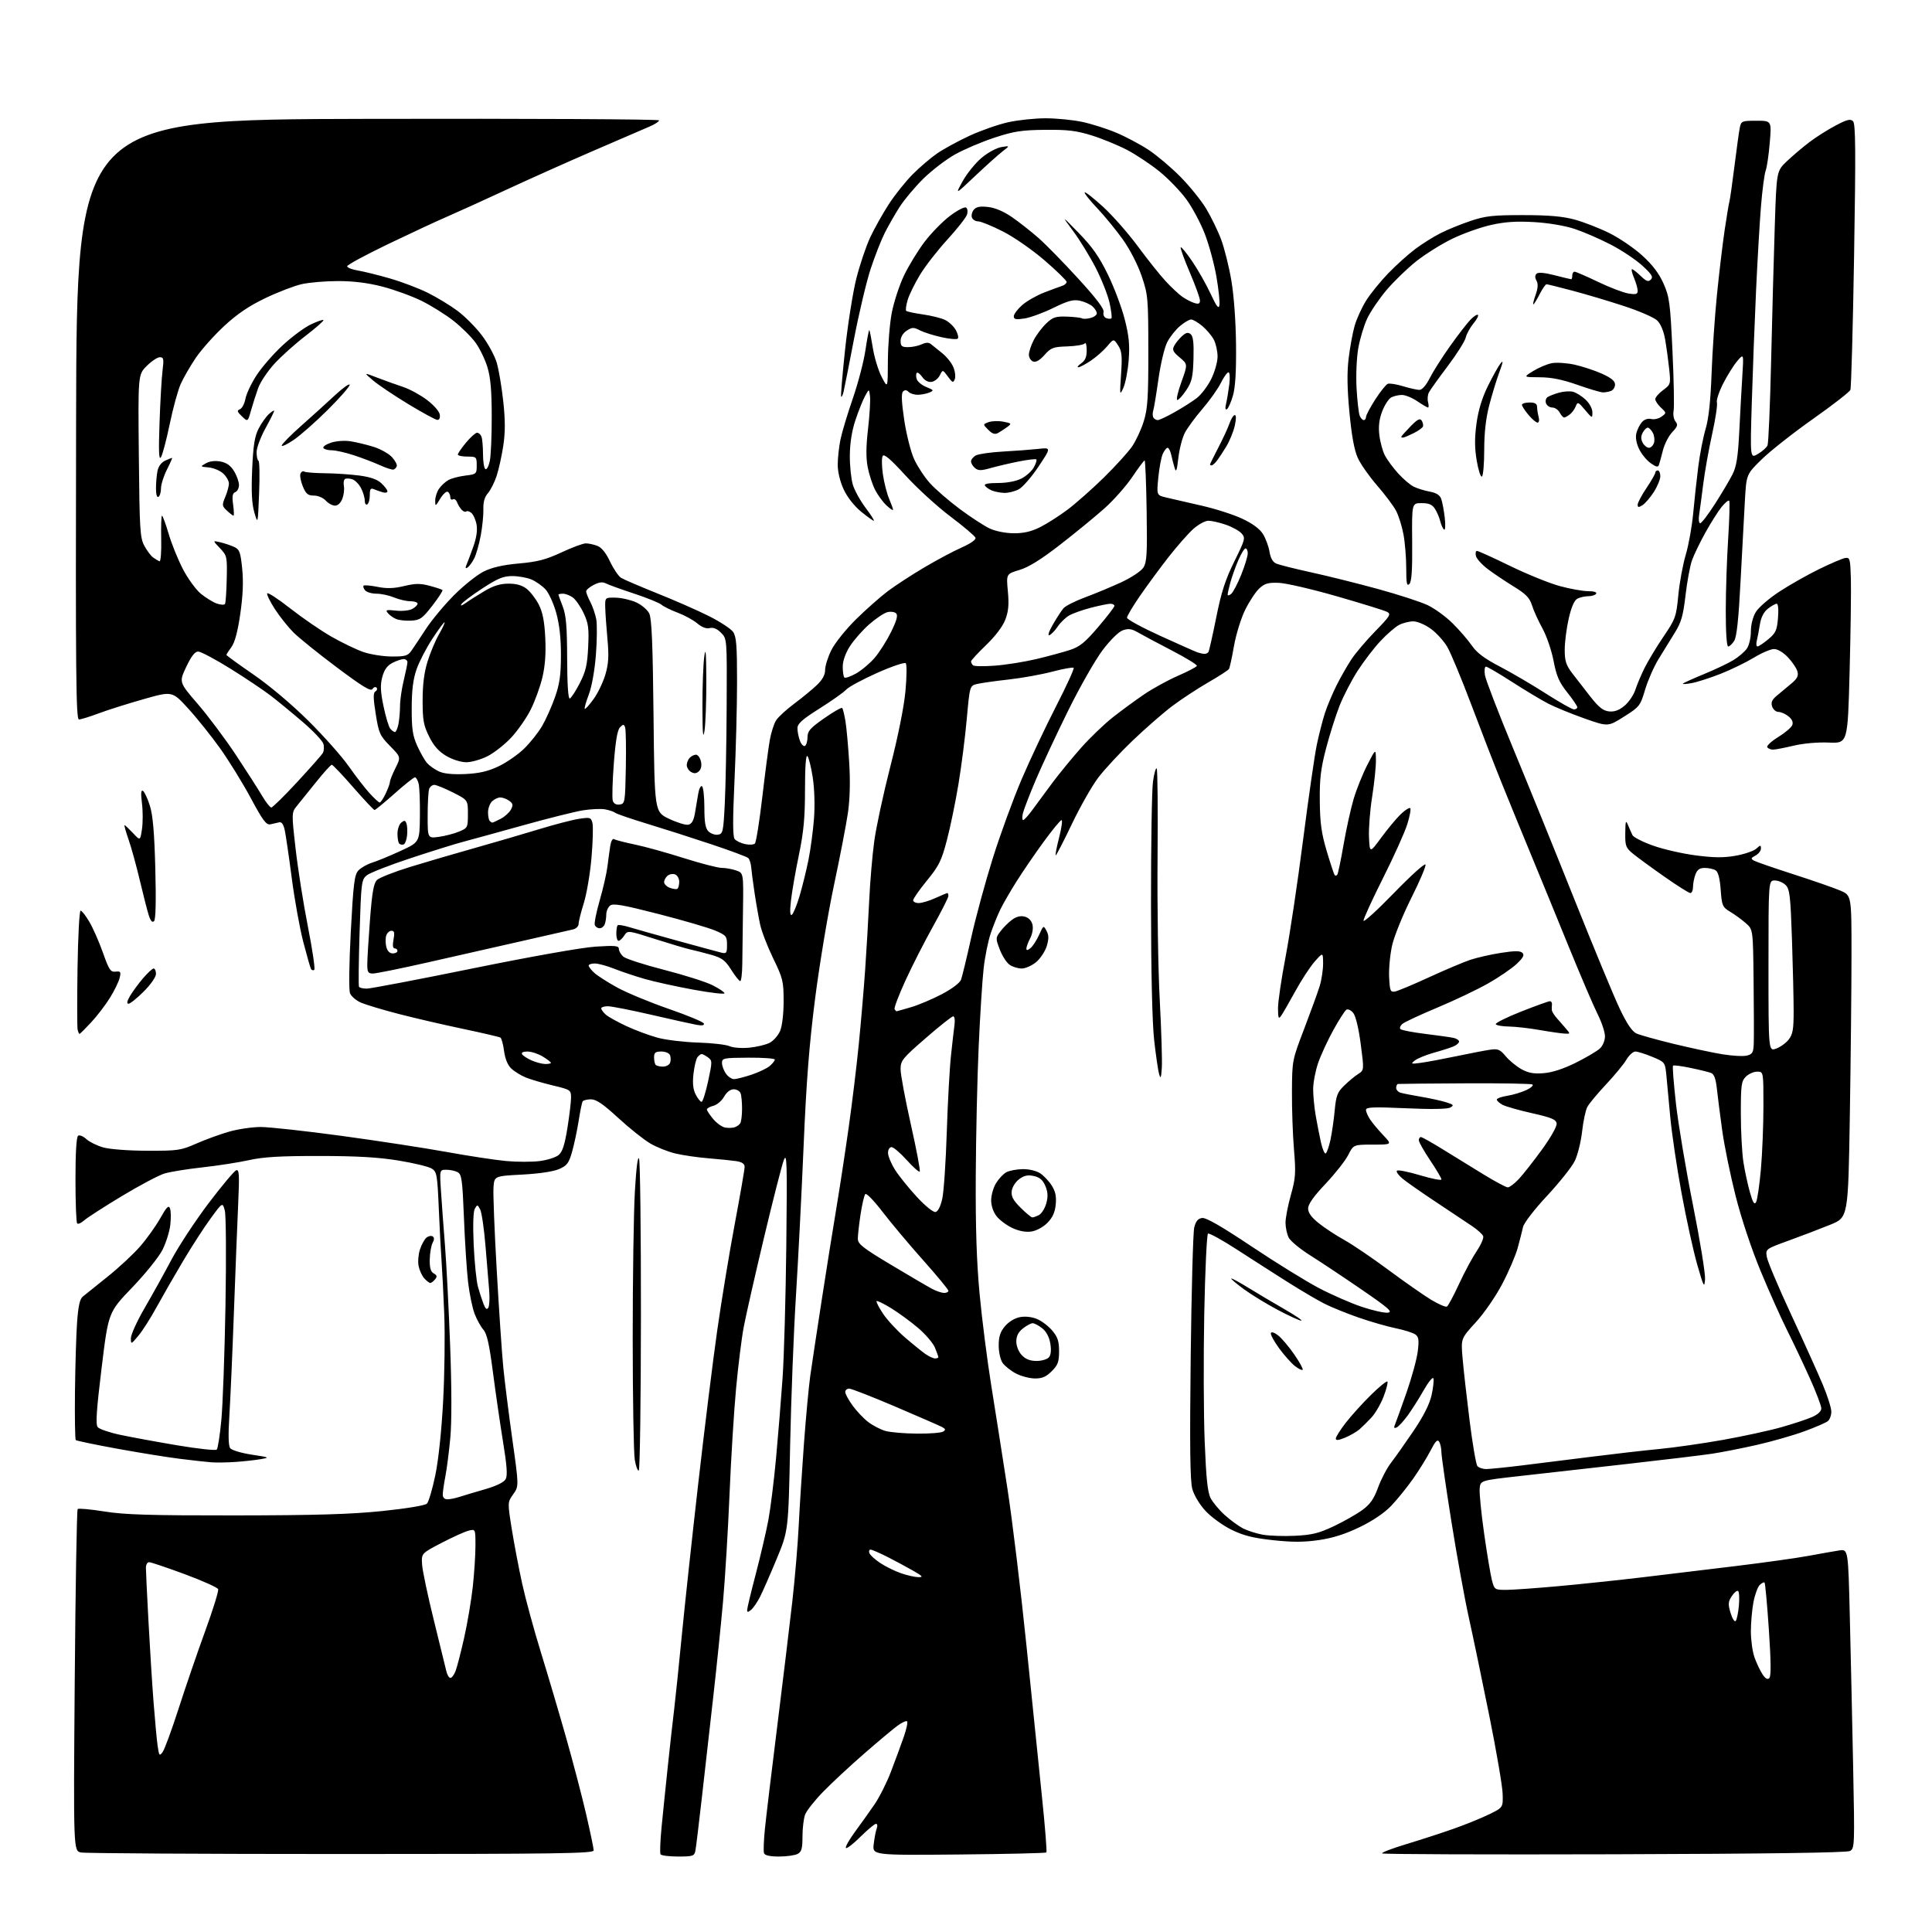 <?xml version="1.0" encoding="UTF-8" standalone="no"?>
<svg 
  version="1.1" 
  xmlns="http://www.w3.org/2000/svg" 
  xmlns:xlink="http://www.w3.org/1999/xlink" 
  xmlns:svg="http://www.w3.org/2000/svg"
  xmlns:rdf="http://www.w3.org/1999/02/22-rdf-syntax-ns#"
  xmlns:cc="http://creativecommons.org/ns#"
  xmlns:dc="http://purl.org/dc/elements/1.1/"
  viewBox="0 0 768 768"
  width="768"
  height="768"
>
<style>svg {background-color: white; }</style>"
<path stroke="none" fill="black" fill-rule="evenodd" d="M269.54,738.00C266.01,738.00 262.87,737.60 262.57,737.12C262.27,736.63 262.46,731.79 262.98,726.37C263.51,720.94 264.63,709.98 265.48,702.00C266.32,694.02 267.45,683.90 267.99,679.50C268.52,675.10 269.87,662.05 270.99,650.50C272.11,638.95 275.05,611.73 277.53,590.00C280.00,568.27 283.40,540.83 285.09,529.00C286.77,517.17 289.91,498.08 292.07,486.57C294.23,475.05 296.00,464.84 296.00,463.86C296.00,462.63 295.00,461.94 292.75,461.58C290.96,461.31 286.03,460.80 281.79,460.46C277.54,460.12 271.63,459.27 268.64,458.57C265.65,457.88 261.09,456.07 258.50,454.55C255.91,453.03 250.17,448.46 245.76,444.40C239.76,438.87 237.02,437.00 234.92,437.00C233.38,437.00 231.89,437.37 231.61,437.83C231.32,438.29 230.61,441.77 230.02,445.58C229.42,449.39 228.25,454.89 227.42,457.82C226.11,462.42 225.40,463.36 222.20,464.74C219.96,465.72 214.17,466.57 207.50,466.92C196.50,467.50 196.50,467.50 196.17,472.00C195.98,474.48 196.56,489.32 197.46,505.00C198.35,520.67 199.52,538.00 200.06,543.50C200.60,549.00 202.22,561.89 203.66,572.15C206.28,590.79 206.28,590.79 204.01,593.99C201.74,597.18 201.74,597.18 203.44,607.84C204.38,613.70 206.25,623.52 207.60,629.65C208.95,635.78 212.31,648.09 215.06,656.99C217.81,665.90 222.31,681.12 225.06,690.82C227.81,700.52 231.40,714.23 233.03,721.30C234.66,728.36 236.00,734.79 236.00,735.57C236.00,736.80 221.93,737.00 135.62,737.00C80.42,737.00 33.89,736.73 32.22,736.39C29.18,735.79 29.18,735.79 29.71,668.14C30.00,630.94 30.53,600.22 30.87,599.87C31.22,599.52 36.00,599.96 41.50,600.84C49.57,602.13 59.61,602.43 93.50,602.40C125.60,602.36 139.39,601.95 151.99,600.66C161.56,599.67 168.99,598.44 169.71,597.72C170.39,597.04 171.88,591.99 173.03,586.49C174.30,580.38 175.51,568.93 176.15,557.00C176.73,546.27 176.93,530.75 176.60,522.50C176.27,514.25 175.79,504.80 175.54,501.50C175.28,498.20 174.79,488.84 174.44,480.71C173.86,467.02 173.65,465.82 171.66,464.54C170.47,463.78 164.55,462.34 158.50,461.35C150.46,460.03 141.98,459.53 127.00,459.52C111.47,459.50 104.68,459.90 99.00,461.17C94.88,462.08 86.55,463.38 80.50,464.04C74.45,464.71 67.66,465.80 65.41,466.48C63.16,467.15 55.51,471.21 48.41,475.48C41.31,479.76 34.57,484.11 33.43,485.14C32.29,486.17 31.05,486.71 30.68,486.34C30.30,485.97 30.00,478.12 30.00,468.89C30.00,458.02 30.38,451.88 31.07,451.45C31.66,451.09 33.13,451.70 34.32,452.81C35.52,453.91 38.52,455.40 41.00,456.11C43.59,456.85 51.01,457.42 58.50,457.44C70.69,457.48 71.91,457.30 78.00,454.61C81.58,453.03 87.42,450.90 91.00,449.87C94.57,448.84 100.26,448.00 103.65,448.00C107.04,448.00 121.44,449.58 135.65,451.51C149.87,453.44 168.70,456.32 177.50,457.92C186.30,459.52 196.98,461.14 201.24,461.53C205.50,461.92 211.45,461.92 214.46,461.55C217.48,461.17 220.88,460.11 222.01,459.18C223.56,457.93 224.45,455.22 225.54,448.50C226.34,443.55 226.99,438.09 227.00,436.36C227.00,433.28 226.84,433.18 219.75,431.48C215.76,430.52 210.93,429.10 209.01,428.32C207.10,427.54 204.51,425.95 203.28,424.79C201.82,423.42 200.80,420.96 200.38,417.82C200.03,415.14 199.37,412.73 198.93,412.46C198.49,412.18 191.68,410.60 183.81,408.94C175.94,407.28 164.51,404.63 158.41,403.04C152.31,401.46 145.67,399.47 143.65,398.63C141.64,397.79 139.60,396.06 139.13,394.80C138.64,393.48 138.77,383.01 139.45,370.28C140.46,351.32 140.89,347.78 142.43,346.07C143.43,344.97 145.87,343.57 147.87,342.94C149.87,342.32 154.94,340.23 159.15,338.29C166.80,334.78 166.80,334.78 166.92,324.40C166.99,318.69 166.76,312.89 166.41,311.51C166.07,310.13 165.40,309.00 164.94,309.00C164.47,309.00 160.81,311.92 156.80,315.49C152.78,319.06 149.23,321.99 148.89,321.99C148.56,322.00 144.76,317.95 140.44,313.00C136.13,308.05 132.28,304.00 131.89,304.00C131.50,304.00 128.78,307.00 125.84,310.66C122.90,314.33 119.46,318.60 118.18,320.16C115.87,322.99 115.87,322.99 117.51,337.43C118.41,345.38 120.62,359.34 122.42,368.47C124.22,377.60 125.34,385.29 124.92,385.55C124.49,385.82 123.92,385.68 123.65,385.24C123.38,384.81 122.00,379.97 120.57,374.49C119.15,369.00 117.08,357.54 115.97,349.01C114.86,340.48 113.61,331.93 113.19,330.00C112.67,327.64 111.95,326.63 110.96,326.89C110.16,327.10 108.60,327.46 107.50,327.68C105.85,328.01 104.50,326.22 99.71,317.29C96.53,311.36 91.03,302.45 87.50,297.49C83.96,292.54 78.23,285.38 74.76,281.59C68.45,274.69 68.45,274.69 56.97,277.96C50.66,279.75 42.63,282.29 39.13,283.61C35.63,284.92 32.14,286.00 31.38,286.00C30.20,286.00 30.03,267.81 30.25,166.75C30.50,47.50 30.50,47.50 146.25,47.25C209.91,47.11 262.00,47.38 262.00,47.84C262.00,48.31 260.31,49.41 258.25,50.29C256.19,51.16 246.18,55.48 236.00,59.89C225.82,64.29 210.07,71.34 201.00,75.55C191.93,79.76 181.35,84.56 177.50,86.22C173.65,87.88 163.19,92.75 154.25,97.04C145.31,101.34 138.00,105.30 138.00,105.84C138.00,106.38 139.91,107.14 142.25,107.53C144.59,107.92 150.30,109.33 154.94,110.67C159.58,112.00 166.33,114.56 169.94,116.34C173.55,118.12 178.90,121.36 181.83,123.54C184.77,125.72 189.15,130.12 191.57,133.33C193.99,136.53 196.64,141.40 197.45,144.14C198.26,146.88 199.43,153.80 200.05,159.52C200.87,167.15 200.87,171.85 200.06,177.21C199.45,181.22 198.26,186.59 197.43,189.15C196.59,191.71 195.03,194.82 193.95,196.05C192.63,197.58 192.05,199.62 192.15,202.40C192.22,204.66 191.75,209.37 191.10,212.88C190.45,216.39 189.26,220.53 188.46,222.07C187.67,223.61 186.48,225.20 185.84,225.60C185.00,226.12 184.90,225.78 185.48,224.41C185.94,223.36 187.15,220.11 188.19,217.19C189.42,213.71 189.85,210.70 189.43,208.47C189.08,206.60 188.15,204.54 187.37,203.89C186.59,203.25 185.68,202.98 185.36,203.31C185.03,203.64 184.23,203.36 183.57,202.70C182.92,202.04 182.08,200.68 181.70,199.69C181.32,198.69 180.56,198.15 180.01,198.50C179.45,198.84 179.00,198.44 179.00,197.62C179.00,196.79 178.56,195.84 178.02,195.51C177.47,195.17 176.13,196.39 175.02,198.20C173.07,201.40 173.01,201.42 173.00,198.97C173.00,197.58 173.70,195.45 174.55,194.23C175.40,193.01 177.09,191.47 178.30,190.80C179.51,190.14 182.53,189.35 185.00,189.05C189.37,188.52 189.50,188.40 189.50,185.00C189.50,181.62 189.37,181.50 185.75,181.50C183.69,181.50 182.00,181.13 182.00,180.68C182.00,180.23 183.46,178.10 185.25,175.95C187.04,173.80 189.01,172.03 189.64,172.02C190.27,172.01 191.06,172.71 191.39,173.58C191.73,174.45 192.00,177.58 192.00,180.52C192.00,183.47 192.43,186.15 192.95,186.47C193.47,186.79 194.26,185.36 194.70,183.28C195.14,181.20 195.49,173.20 195.47,165.50C195.46,155.24 195.00,150.01 193.75,145.94C192.82,142.88 190.70,138.50 189.04,136.21C187.38,133.92 183.43,130.01 180.26,127.52C177.09,125.03 171.35,121.45 167.50,119.56C163.65,117.67 156.68,115.14 152.00,113.93C146.29,112.45 140.52,111.73 134.41,111.73C129.41,111.73 122.88,112.28 119.91,112.96C116.93,113.64 110.43,116.14 105.46,118.52C99.00,121.61 94.33,124.77 89.13,129.58C85.13,133.29 80.05,138.98 77.84,142.24C75.63,145.50 72.92,150.19 71.82,152.67C70.72,155.15 68.76,162.32 67.46,168.60C66.16,174.88 64.59,180.80 63.98,181.76C63.16,183.06 63.01,179.55 63.42,168.00C63.71,159.47 64.25,150.14 64.62,147.25C65.19,142.68 65.05,142.00 63.54,142.00C62.58,142.00 60.24,143.56 58.34,145.46C54.87,148.93 54.87,148.93 55.19,181.21C55.47,210.68 55.67,213.81 57.40,217.00C58.44,218.93 60.02,221.01 60.90,221.63C61.78,222.25 62.90,222.93 63.39,223.13C63.89,223.34 64.20,219.37 64.08,214.25C63.97,209.16 64.11,205.00 64.40,205.00C64.68,205.00 65.88,208.26 67.06,212.25C68.23,216.24 70.80,222.56 72.75,226.30C74.70,230.04 77.89,234.42 79.84,236.02C81.79,237.62 84.63,239.37 86.17,239.91C87.70,240.44 89.17,240.53 89.44,240.09C89.71,239.66 90.02,235.18 90.13,230.13C90.33,221.24 90.24,220.86 87.42,217.90C84.50,214.85 84.50,214.85 87.50,215.55C89.15,215.93 91.62,216.76 93.00,217.38C95.22,218.40 95.59,219.36 96.27,226.01C96.80,231.20 96.57,236.73 95.52,244.00C94.50,251.06 93.34,255.39 92.00,257.21C90.90,258.70 90.00,260.11 90.00,260.33C90.00,260.56 94.83,264.07 100.73,268.12C107.09,272.50 115.97,279.98 122.55,286.50C128.65,292.55 135.85,300.65 138.55,304.50C141.25,308.35 144.98,313.19 146.85,315.25C148.71,317.31 150.55,319.00 150.93,319.00C151.32,319.00 152.39,317.41 153.31,315.47C154.24,313.52 155.00,311.43 155.00,310.83C155.00,310.22 155.98,307.75 157.19,305.34C159.38,300.96 159.38,300.96 155.02,296.52C150.99,292.41 150.58,291.48 149.36,283.84C148.34,277.45 148.32,275.42 149.24,274.85C149.90,274.44 150.09,273.76 149.67,273.33C149.24,272.91 148.51,273.17 148.05,273.92C147.41,274.95 144.00,272.87 133.81,265.23C126.44,259.71 118.69,253.46 116.59,251.34C114.49,249.23 111.22,245.11 109.32,242.20C107.42,239.28 106.02,236.44 106.20,235.90C106.38,235.35 110.49,238.01 115.32,241.81C120.16,245.60 127.54,250.67 131.73,253.07C135.92,255.46 141.63,258.22 144.42,259.18C147.22,260.15 152.29,260.95 155.70,260.97C161.02,261.00 162.13,260.68 163.49,258.75C164.37,257.51 166.97,253.59 169.29,250.04C171.61,246.49 176.67,240.41 180.54,236.54C184.41,232.67 189.73,228.44 192.35,227.15C195.63,225.54 199.98,224.55 206.31,223.99C213.68,223.33 217.02,222.46 223.18,219.59C227.41,217.61 231.77,216.00 232.87,216.00C233.97,216.00 236.02,216.44 237.44,216.98C239.12,217.61 240.87,219.78 242.51,223.24C243.88,226.15 245.86,229.05 246.89,229.70C247.92,230.34 254.40,233.12 261.28,235.88C268.17,238.63 277.41,242.69 281.82,244.91C286.24,247.13 290.56,249.96 291.42,251.20C292.71,253.04 293.00,256.63 292.99,270.97C292.99,280.61 292.53,298.34 291.97,310.37C291.24,326.05 291.27,332.62 292.05,333.56C292.65,334.28 294.50,335.17 296.17,335.54C297.83,335.90 299.60,335.80 300.08,335.32C300.57,334.83 301.89,326.57 303.01,316.97C304.13,307.36 305.48,297.06 306.02,294.08C306.56,291.10 307.70,287.59 308.55,286.28C309.41,284.97 312.65,282.01 315.75,279.70C318.85,277.39 322.88,274.08 324.69,272.35C326.95,270.20 328.00,268.28 328.00,266.30C328.00,264.70 329.12,261.14 330.50,258.38C331.87,255.62 336.26,250.15 340.25,246.21C344.24,242.28 349.98,237.21 353.00,234.94C356.02,232.68 362.55,228.43 367.50,225.51C372.45,222.58 379.13,219.03 382.34,217.61C385.85,216.06 388.01,214.53 387.77,213.77C387.54,213.07 383.09,209.30 377.89,205.38C372.68,201.47 364.64,194.14 360.03,189.09C353.96,182.46 351.42,180.28 350.87,181.27C350.45,182.03 350.49,185.31 350.97,188.57C351.44,191.83 352.54,196.17 353.42,198.22C354.29,200.26 355.00,202.25 355.00,202.64C355.00,203.03 353.83,202.26 352.40,200.92C350.97,199.59 348.94,196.80 347.87,194.73C346.81,192.66 345.48,188.61 344.93,185.73C344.21,182.07 344.25,177.50 345.06,170.50C345.69,165.00 346.04,159.15 345.84,157.50C345.47,154.50 345.47,154.50 343.84,157.50C342.94,159.15 341.24,163.43 340.05,167.00C338.64,171.23 337.86,176.12 337.82,181.00C337.79,185.12 338.33,190.37 339.01,192.66C339.70,194.95 342.00,199.11 344.12,201.91C346.24,204.71 347.69,207.00 347.34,207.00C346.99,207.00 344.69,205.35 342.23,203.33C339.57,201.15 336.79,197.60 335.39,194.58C333.96,191.53 333.02,187.63 333.01,184.80C333.00,182.21 333.49,177.71 334.08,174.80C334.68,171.88 336.89,164.51 339.01,158.40C341.12,152.30 343.38,143.62 344.04,139.11C344.70,134.60 345.39,131.06 345.57,131.23C345.75,131.41 346.38,134.63 346.98,138.39C347.58,142.15 349.16,147.31 350.49,149.86C352.91,154.50 352.91,154.50 352.95,143.34C352.98,137.20 353.67,128.66 354.49,124.37C355.32,120.07 357.50,113.39 359.35,109.53C361.20,105.66 364.86,99.65 367.50,96.18C370.13,92.70 374.67,88.05 377.60,85.84C380.52,83.63 383.40,82.13 384.00,82.50C384.61,82.87 384.78,84.11 384.40,85.31C384.03,86.48 380.52,90.94 376.61,95.22C372.70,99.49 367.80,105.79 365.72,109.22C363.64,112.65 361.43,117.16 360.81,119.23C360.19,121.31 359.93,123.26 360.23,123.57C360.54,123.87 363.51,124.51 366.83,124.98C370.15,125.45 374.12,126.43 375.65,127.17C377.18,127.90 379.11,129.71 379.94,131.19C380.77,132.67 381.12,134.21 380.73,134.60C380.34,135.00 377.42,134.75 374.26,134.04C371.09,133.34 367.23,132.11 365.67,131.32C363.18,130.04 362.57,130.05 360.42,131.46C358.94,132.43 358.00,134.01 358.00,135.52C358.00,137.60 358.48,138.00 360.95,138.00C362.58,138.00 365.01,137.50 366.37,136.88C368.16,136.06 369.19,136.06 370.16,136.86C370.90,137.47 372.90,139.09 374.62,140.46C376.34,141.84 378.30,144.31 378.98,145.96C379.67,147.61 379.92,149.76 379.54,150.73C378.94,152.29 378.61,152.16 376.80,149.69C374.74,146.88 374.74,146.88 373.60,149.19C372.97,150.46 371.49,151.64 370.32,151.81C369.00,152.00 367.59,151.26 366.62,149.87C365.75,148.63 364.77,147.90 364.43,148.23C364.09,148.57 364.08,149.68 364.41,150.70C364.73,151.72 366.46,153.14 368.25,153.86C371.21,155.04 371.32,155.23 369.50,156.01C368.40,156.48 366.35,156.89 364.95,156.93C363.55,156.97 361.86,156.46 361.20,155.80C360.37,154.97 359.68,154.92 358.96,155.64C358.23,156.37 358.38,159.83 359.45,167.00C360.30,172.68 362.07,179.65 363.38,182.52C364.70,185.39 367.51,189.68 369.64,192.04C371.76,194.41 377.10,199.03 381.50,202.32C385.90,205.60 391.30,209.11 393.50,210.12C395.82,211.19 399.83,211.97 403.05,211.98C407.02,211.99 410.02,211.29 413.55,209.51C416.27,208.14 421.20,204.98 424.50,202.50C427.79,200.01 434.25,194.29 438.84,189.79C443.43,185.28 448.45,179.75 450.01,177.49C451.56,175.23 453.66,170.71 454.67,167.44C456.21,162.43 456.50,158.05 456.48,139.50C456.46,118.46 456.34,117.16 453.85,109.80C452.33,105.32 449.22,99.24 446.42,95.30C443.77,91.56 439.14,85.91 436.14,82.74C433.14,79.58 430.91,76.76 431.18,76.48C431.46,76.21 434.76,78.80 438.52,82.24C442.28,85.68 448.48,92.73 452.30,97.91C456.12,103.08 461.08,109.30 463.31,111.72C465.55,114.15 468.53,116.94 469.94,117.93C471.35,118.93 473.51,120.05 474.75,120.44C476.47,120.97 477.00,120.74 477.00,119.44C477.00,118.51 475.18,113.47 472.95,108.26C470.72,103.04 469.10,98.56 469.36,98.31C469.61,98.05 471.68,100.59 473.96,103.94C476.24,107.30 479.51,113.07 481.23,116.77C483.63,121.92 484.45,122.98 484.74,121.30C484.95,120.10 484.42,115.01 483.55,110.00C482.69,104.98 480.61,97.32 478.93,92.97C477.25,88.61 473.92,82.39 471.52,79.14C469.13,75.89 464.33,70.93 460.85,68.12C457.37,65.30 451.60,61.47 448.01,59.59C444.43,57.72 438.12,55.13 434.00,53.84C427.90,51.94 424.44,51.52 415.50,51.61C406.17,51.70 403.11,52.17 395.37,54.70C390.35,56.35 383.30,59.34 379.71,61.35C376.11,63.36 370.42,67.71 367.06,71.02C363.70,74.32 359.45,79.39 357.61,82.27C355.78,85.14 353.11,89.80 351.70,92.60C350.28,95.41 347.76,101.83 346.10,106.87C344.44,111.91 341.46,124.46 339.48,134.77C337.50,145.07 335.63,154.53 335.32,155.80C335.01,157.06 334.58,157.92 334.37,157.70C334.15,157.49 334.86,149.03 335.94,138.91C337.03,128.78 339.05,116.04 340.44,110.58C341.83,105.12 344.30,97.82 345.92,94.35C347.55,90.88 350.86,84.97 353.29,81.21C355.72,77.46 360.03,72.07 362.85,69.24C365.68,66.41 370.06,62.68 372.58,60.95C375.09,59.22 380.83,56.09 385.33,54.00C389.82,51.92 396.74,49.49 400.70,48.61C404.66,47.72 411.41,47.01 415.70,47.02C419.99,47.03 426.51,47.67 430.18,48.45C433.86,49.23 439.97,51.17 443.75,52.76C447.54,54.35 453.31,57.42 456.57,59.57C459.83,61.72 465.49,66.49 469.14,70.18C472.79,73.86 477.40,79.55 479.39,82.82C481.37,86.09 484.08,91.63 485.39,95.13C486.71,98.63 488.55,106.00 489.48,111.50C490.50,117.47 491.25,127.75 491.34,137.00C491.45,147.68 491.07,153.98 490.11,157.28C489.35,159.90 488.27,162.33 487.72,162.67C487.07,163.07 486.96,162.25 487.40,160.40C487.77,158.80 488.35,155.36 488.67,152.75C489.00,150.08 488.85,148.00 488.33,148.00C487.82,148.00 486.45,149.91 485.29,152.25C484.13,154.59 480.86,159.20 478.02,162.50C475.17,165.80 472.01,170.11 470.99,172.07C469.97,174.04 468.81,178.54 468.41,182.07C467.83,187.16 467.52,187.98 466.93,186.00C466.51,184.62 465.90,182.26 465.57,180.75C465.23,179.24 464.59,178.00 464.14,178.00C463.69,178.00 462.83,179.08 462.23,180.39C461.63,181.71 460.83,185.95 460.45,189.82C459.76,196.86 459.76,196.86 463.63,197.78C465.76,198.30 472.00,199.73 477.50,200.97C483.00,202.21 490.34,204.56 493.81,206.20C497.97,208.15 500.79,210.25 502.08,212.33C503.15,214.07 504.31,217.23 504.65,219.34C505.08,221.91 505.97,223.46 507.39,224.06C508.55,224.55 514.83,226.12 521.34,227.55C527.85,228.97 539.78,231.95 547.84,234.16C555.90,236.37 564.75,239.25 567.50,240.55C570.25,241.85 574.69,245.07 577.36,247.71C580.04,250.34 583.49,254.33 585.03,256.56C587.08,259.53 590.06,261.77 596.17,264.95C600.75,267.33 608.97,272.15 614.42,275.64C619.88,279.14 624.94,282.00 625.67,282.00C626.40,282.00 627.00,281.61 627.00,281.13C627.00,280.65 625.20,278.00 623.00,275.24C619.78,271.19 618.73,268.78 617.57,262.72C616.78,258.59 614.80,252.80 613.18,249.86C611.55,246.91 609.67,242.79 609.01,240.69C608.05,237.64 606.61,236.15 601.80,233.19C598.49,231.16 593.87,228.06 591.52,226.30C589.18,224.55 587.02,222.18 586.72,221.05C586.43,219.92 586.61,219.00 587.12,219.00C587.63,219.00 593.55,221.68 600.27,224.96C607.00,228.24 615.87,231.84 619.98,232.96C624.09,234.08 629.18,235.00 631.29,235.00C633.59,235.00 634.87,235.40 634.50,236.00C634.16,236.55 632.75,237.00 631.38,237.00C630.00,237.00 628.04,237.45 627.02,237.99C625.79,238.65 624.63,241.33 623.58,245.94C622.71,249.76 622.00,255.33 622.00,258.30C622.00,262.74 622.53,264.39 624.96,267.60C626.59,269.74 629.88,273.98 632.26,277.00C635.58,281.22 637.31,282.57 639.66,282.80C641.80,283.01 643.65,282.33 645.79,280.52C647.48,279.10 649.41,276.26 650.07,274.22C650.73,272.17 652.39,268.25 653.75,265.50C655.12,262.75 658.49,257.16 661.26,253.07C666.05,246.00 666.33,245.20 667.16,236.57C667.64,231.58 668.97,224.36 670.11,220.53C671.26,216.69 672.59,209.27 673.07,204.03C673.55,198.79 674.46,190.45 675.09,185.50C675.71,180.55 677.03,173.80 678.01,170.50C679.23,166.40 679.98,159.42 680.38,148.50C680.70,139.70 681.67,125.53 682.53,117.00C683.39,108.47 684.76,97.00 685.57,91.50C686.39,86.00 687.25,80.83 687.49,80.00C687.72,79.17 688.62,72.88 689.48,66.00C690.34,59.12 691.29,52.26 691.60,50.75C692.14,48.12 692.41,48.00 698.20,48.00C704.24,48.00 704.24,48.00 703.51,56.72C703.11,61.51 702.38,66.50 701.89,67.80C701.39,69.10 700.56,75.41 700.03,81.83C699.50,88.25 698.62,103.40 698.06,115.50C697.50,127.60 696.74,147.58 696.37,159.90C695.69,182.30 695.69,182.30 698.81,180.45C700.53,179.44 702.25,177.91 702.62,177.05C703.00,176.20 703.65,160.88 704.06,143.00C704.48,125.12 705.13,100.93 705.52,89.23C706.22,67.97 706.22,67.97 710.36,64.05C712.64,61.89 716.65,58.49 719.28,56.49C721.91,54.49 726.60,51.52 729.71,49.89C734.30,47.47 735.59,47.16 736.62,48.21C737.63,49.24 737.72,59.93 737.03,101.50C736.56,130.10 735.90,154.18 735.55,155.00C735.20,155.82 728.54,161.00 720.74,166.50C712.94,172.00 703.79,179.21 700.39,182.52C694.22,188.54 694.22,188.54 693.62,199.02C693.29,204.78 692.52,219.18 691.90,231.00C691.12,246.20 690.37,253.16 689.37,254.75C688.59,255.99 687.51,257.00 686.98,257.00C686.39,257.00 686.01,251.37 686.02,242.75C686.03,234.91 686.46,221.99 686.98,214.04C687.49,206.08 687.66,199.33 687.37,199.04C687.07,198.74 685.72,199.85 684.38,201.50C683.04,203.15 680.15,207.70 677.97,211.62C675.79,215.54 673.36,220.56 672.58,222.77C671.80,224.99 670.65,231.24 670.02,236.65C669.08,244.76 668.33,247.38 665.77,251.50C664.06,254.25 661.15,258.97 659.30,261.99C657.45,265.01 655.05,270.49 653.95,274.16C652.03,280.62 651.74,280.98 645.58,284.87C639.21,288.90 639.21,288.90 629.85,285.60C624.71,283.78 618.25,281.14 615.50,279.73C612.75,278.31 606.26,274.42 601.07,271.08C595.89,267.74 591.21,265.00 590.69,265.00C590.17,265.00 589.99,266.53 590.29,268.41C590.60,270.29 595.67,283.45 601.56,297.66C607.45,311.87 618.47,339.02 626.04,358.00C633.62,376.98 641.66,396.37 643.92,401.09C646.73,406.98 648.81,410.05 650.52,410.83C651.89,411.45 658.52,413.30 665.26,414.94C671.99,416.57 680.72,418.44 684.66,419.09C688.60,419.73 692.98,419.97 694.41,419.61C696.65,419.05 697.02,418.39 697.15,414.73C697.24,412.40 697.21,401.27 697.08,390.00C696.86,369.50 696.86,369.50 694.02,367.00C692.46,365.62 689.68,363.59 687.84,362.49C684.69,360.58 684.47,360.09 684.00,353.70C683.67,349.20 683.00,346.61 682.00,345.98C681.17,345.46 679.25,345.02 677.73,345.02C675.66,345.00 674.70,345.66 673.98,347.57C673.44,348.98 673.00,351.23 673.00,352.57C673.00,353.90 672.53,355.00 671.95,355.00C671.37,355.00 666.76,352.10 661.70,348.55C656.64,345.01 651.04,340.91 649.25,339.46C646.26,337.01 646.01,336.35 646.07,331.15C646.13,326.28 646.28,325.85 647.17,328.00C647.74,329.38 648.54,331.18 648.94,332.00C649.35,332.82 653.02,334.69 657.09,336.14C661.17,337.60 668.81,339.35 674.07,340.03C681.31,340.97 685.18,341.01 689.96,340.16C693.44,339.55 697.12,338.29 698.14,337.37C699.83,335.84 700.00,335.84 700.00,337.31C700.00,338.20 699.03,339.45 697.84,340.09C695.97,341.09 695.89,341.36 697.26,342.13C698.13,342.61 705.19,345.05 712.95,347.55C720.71,350.05 729.07,352.96 731.53,354.01C736.00,355.93 736.00,355.93 736.00,379.30C736.00,392.15 735.70,420.96 735.34,443.31C734.68,483.95 734.68,483.95 727.59,486.83C723.69,488.42 716.30,491.24 711.16,493.11C701.82,496.50 701.82,496.50 702.34,499.67C702.62,501.42 706.99,511.77 712.06,522.67C717.13,533.58 722.78,546.10 724.62,550.50C726.46,554.90 727.97,559.68 727.98,561.13C727.99,562.57 727.38,564.27 726.61,564.91C725.85,565.54 721.60,567.38 717.16,569.00C712.72,570.62 704.23,573.05 698.30,574.39C692.36,575.74 684.35,577.31 680.50,577.89C676.65,578.47 661.12,580.33 646.00,582.04C630.88,583.74 611.75,585.89 603.50,586.82C588.50,588.51 588.50,588.51 588.19,591.73C588.02,593.50 588.82,601.60 589.98,609.72C591.14,617.85 592.54,626.19 593.08,628.25C594.05,631.91 594.19,632.00 598.79,632.00C601.38,631.99 610.92,631.31 620.00,630.48C629.08,629.64 643.92,628.08 653.00,626.99C662.08,625.90 678.73,623.90 690.00,622.53C701.27,621.16 714.33,619.33 719.00,618.46C723.67,617.59 729.12,616.63 731.09,616.33C734.68,615.78 734.68,615.78 735.33,642.64C735.69,657.41 736.29,684.18 736.65,702.13C737.29,733.71 737.25,734.80 735.38,735.80C734.10,736.48 702.46,736.92 641.74,737.10C591.31,737.25 549.76,737.10 549.42,736.76C549.09,736.42 553.47,734.74 559.16,733.03C564.84,731.31 573.33,728.56 578.00,726.90C582.67,725.25 588.98,722.68 592.00,721.20C597.50,718.50 597.50,718.50 597.32,713.00C597.23,709.98 594.84,696.02 592.01,682.00C589.18,667.98 585.53,650.42 583.88,643.00C582.23,635.58 579.11,618.36 576.94,604.75C574.77,591.14 572.99,578.77 572.98,577.25C572.98,575.74 572.57,573.87 572.08,573.10C571.41,572.04 570.56,572.92 568.68,576.60C567.30,579.29 564.20,584.31 561.79,587.74C559.38,591.17 555.47,596.02 553.09,598.52C550.34,601.40 545.76,604.51 540.53,607.04C534.81,609.81 529.83,611.39 524.30,612.20C518.31,613.07 513.73,613.08 506.00,612.24C498.04,611.38 494.27,610.42 489.47,608.06C486.05,606.38 481.43,603.02 479.19,600.59C476.82,598.02 474.63,594.37 473.95,591.84C473.08,588.65 472.91,574.78 473.32,539.50C473.63,513.10 474.26,489.93 474.72,488.00C475.34,485.45 476.19,484.41 477.85,484.17C479.41,483.95 485.53,487.46 497.57,495.51C507.17,501.92 519.19,509.35 524.27,512.02C529.34,514.68 537.03,518.05 541.35,519.49C545.66,520.93 550.32,521.98 551.70,521.81C553.79,521.55 552.02,520.00 541.08,512.50C533.87,507.55 524.71,501.46 520.74,498.97C516.77,496.47 512.96,493.32 512.28,491.97C511.59,490.61 511.02,487.95 511.01,486.06C511.01,484.17 511.96,479.22 513.13,475.06C515.02,468.34 515.16,466.33 514.38,457.00C513.89,451.23 513.53,440.88 513.57,434.00C513.64,421.56 513.66,421.44 518.42,409.00C521.05,402.12 523.82,394.48 524.59,392.00C525.35,389.52 525.96,385.48 525.95,383.00C525.92,378.50 525.92,378.50 522.61,382.24C520.80,384.29 517.33,389.59 514.91,394.01C512.48,398.44 509.95,402.83 509.28,403.78C508.25,405.24 508.06,404.78 508.03,400.84C508.01,398.27 509.37,389.05 511.04,380.34C512.71,371.63 515.83,350.77 517.98,334.00C520.13,317.23 522.59,300.12 523.46,296.00C524.33,291.88 525.77,286.25 526.66,283.50C527.55,280.75 529.63,275.80 531.27,272.50C532.92,269.20 535.62,264.48 537.27,262.00C538.92,259.52 543.19,254.51 546.76,250.85C552.60,244.87 553.06,244.10 551.37,243.22C550.34,242.68 541.40,239.91 531.50,237.06C521.60,234.21 511.18,231.79 508.33,231.69C504.07,231.53 502.71,231.93 500.54,233.96C499.10,235.32 496.58,239.15 494.95,242.46C493.32,245.78 491.33,252.23 490.53,256.78C489.74,261.33 488.84,265.46 488.53,265.94C488.23,266.43 484.50,268.84 480.24,271.30C475.98,273.76 469.59,277.96 466.03,280.63C462.47,283.31 455.37,289.50 450.26,294.38C445.15,299.27 438.95,305.95 436.49,309.23C434.02,312.51 429.33,320.77 426.07,327.60C422.81,334.42 419.93,340.00 419.67,340.00C419.41,340.00 420.01,336.85 421.00,333.00C421.99,329.15 422.43,326.00 421.98,326.00C421.53,326.00 418.29,329.94 414.78,334.75C411.28,339.56 406.43,346.65 404.01,350.50C401.59,354.35 398.74,359.29 397.68,361.47C396.61,363.65 394.89,367.90 393.86,370.91C392.82,373.92 391.54,380.23 391.01,384.94C390.48,389.65 389.59,403.62 389.04,416.00C388.48,428.38 387.96,451.55 387.88,467.50C387.77,488.05 388.22,501.74 389.42,514.50C390.35,524.40 392.41,540.60 394.00,550.50C395.59,560.40 398.49,578.87 400.44,591.54C402.40,604.22 405.78,632.12 407.97,653.54C410.15,674.97 412.95,702.26 414.19,714.19C415.43,726.12 416.22,736.11 415.95,736.38C415.68,736.65 400.00,737.02 381.12,737.19C346.78,737.50 346.78,737.50 347.32,733.00C347.62,730.52 348.16,727.71 348.54,726.75C348.91,725.79 348.76,725.00 348.22,725.00C347.67,725.00 344.90,727.31 342.07,730.12C339.23,732.94 336.63,734.96 336.27,734.60C335.92,734.25 337.52,731.38 339.83,728.23C342.14,725.08 345.62,720.20 347.56,717.39C349.51,714.58 352.46,708.73 354.12,704.39C355.78,700.05 358.06,693.89 359.18,690.69C360.30,687.50 360.94,684.61 360.60,684.27C360.26,683.92 358.52,684.71 356.74,686.02C354.96,687.33 349.00,692.32 343.50,697.11C338.00,701.90 330.71,708.67 327.30,712.16C323.90,715.65 320.63,719.77 320.05,721.32C319.47,722.86 319.00,726.79 319.00,730.03C319.00,734.84 318.64,736.12 317.07,736.96C316.00,737.53 312.68,738.00 309.67,738.00C306.10,738.00 304.04,737.55 303.71,736.69C303.44,735.97 303.60,731.58 304.07,726.94C304.54,722.30 306.75,703.88 308.99,686.00C311.22,668.12 313.91,645.85 314.97,636.50C316.02,627.15 317.16,613.65 317.50,606.50C317.85,599.35 318.78,584.73 319.57,574.00C320.37,563.27 321.50,551.12 322.08,547.00C322.66,542.88 324.70,529.38 326.61,517.00C328.52,504.62 331.17,487.98 332.51,480.00C333.84,472.02 336.04,457.62 337.39,448.00C338.75,438.38 340.55,423.52 341.39,415.00C342.24,406.48 343.37,393.20 343.91,385.50C344.45,377.80 345.17,365.43 345.52,358.00C345.86,350.57 346.77,339.91 347.54,334.30C348.31,328.70 351.19,315.34 353.94,304.62C356.97,292.84 359.34,281.05 359.92,274.82C360.46,269.14 360.51,264.12 360.05,263.65C359.58,263.18 354.46,264.91 348.66,267.50C342.87,270.08 337.35,273.06 336.39,274.12C335.44,275.18 330.68,278.55 325.83,281.61C318.82,286.03 317.00,287.66 317.00,289.52C317.00,290.81 317.45,293.05 318.00,294.50C318.55,295.94 319.45,296.84 320.00,296.50C320.55,296.16 321.00,294.59 321.00,293.02C321.00,290.62 322.08,289.40 327.62,285.53C331.26,282.98 334.48,281.14 334.77,281.44C335.07,281.74 335.66,284.12 336.09,286.74C336.52,289.36 337.18,296.71 337.57,303.08C338.03,310.61 337.86,317.60 337.07,323.08C336.40,327.71 333.89,340.73 331.49,352.00C329.10,363.27 325.73,383.52 324.01,397.00C321.68,415.23 320.51,430.20 319.45,455.50C318.66,474.20 317.29,500.98 316.41,515.00C315.52,529.02 314.48,555.80 314.09,574.50C313.40,608.50 313.40,608.50 308.71,619.76C306.14,625.95 303.16,632.73 302.09,634.83C301.02,636.92 299.44,639.22 298.57,639.94C297.35,640.95 297.00,640.97 297.00,640.00C297.00,639.32 298.55,632.85 300.45,625.63C302.34,618.41 304.59,608.74 305.45,604.16C306.30,599.57 307.67,588.54 308.49,579.66C309.31,570.77 310.47,556.52 311.07,548.00C311.67,539.48 312.34,515.62 312.57,495.00C312.93,461.97 312.82,457.94 311.57,461.16C310.80,463.18 307.24,477.13 303.66,492.16C300.08,507.20 296.47,523.11 295.64,527.53C294.80,531.95 293.43,542.98 292.59,552.03C291.75,561.09 290.58,579.98 290.00,594.00C289.42,608.02 288.26,627.15 287.43,636.50C286.60,645.85 284.84,662.95 283.53,674.50C282.21,686.05 280.18,704.05 279.01,714.50C277.83,724.95 276.67,734.51 276.42,735.75C276.00,737.80 275.40,738.00 269.54,738.00zM64.67,696.43C65.44,695.38 68.31,687.54 71.06,679.01C73.80,670.48 78.56,656.63 81.62,648.22C84.69,639.82 86.98,632.40 86.72,631.72C86.45,631.05 80.45,628.36 73.37,625.74C66.29,623.12 59.94,620.98 59.25,620.99C58.56,621.00 58.00,622.01 58.00,623.25C58.00,624.49 58.46,634.05 59.02,644.50C59.57,654.95 60.48,669.35 61.03,676.50C61.58,683.65 62.31,691.49 62.65,693.92C63.23,698.00 63.39,698.19 64.67,696.43zM703.34,667.06C704.06,666.34 704.00,660.43 703.15,647.81C702.48,637.79 701.70,629.37 701.44,629.10C701.17,628.84 700.30,629.28 699.49,630.08C698.69,630.88 697.58,633.95 697.02,636.90C696.46,639.86 696.00,645.08 696.00,648.51C696.00,651.94 696.64,656.57 697.43,658.80C698.22,661.03 699.63,664.04 700.58,665.48C701.77,667.30 702.62,667.78 703.34,667.06zM179.04,667.00C179.60,667.00 180.52,665.76 181.10,664.25C181.68,662.74 183.22,656.77 184.52,651.00C185.81,645.23 187.35,636.13 187.94,630.79C188.52,625.45 189.00,618.09 189.00,614.43C189.00,607.78 189.00,607.78 186.26,608.47C184.76,608.85 179.92,611.03 175.51,613.33C167.50,617.50 167.50,617.50 167.79,621.95C167.95,624.40 170.04,634.30 172.43,643.95C174.82,653.60 177.06,662.74 177.41,664.25C177.75,665.76 178.49,667.00 179.04,667.00zM689.96,644.37C690.40,643.89 690.98,641.12 691.24,638.22C691.50,635.32 691.35,632.71 690.90,632.44C690.45,632.16 689.33,633.10 688.40,634.51C686.95,636.73 686.88,637.66 687.93,641.17C688.60,643.41 689.52,644.85 689.96,644.37zM365.00,626.94C367.13,626.97 366.83,626.59 363.00,624.39C360.52,622.97 355.93,620.50 352.78,618.90C349.63,617.31 346.61,616.00 346.06,616.00C345.51,616.00 345.31,616.64 345.61,617.42C345.91,618.20 347.84,619.95 349.92,621.33C351.99,622.70 355.66,624.51 358.09,625.36C360.52,626.21 363.62,626.92 365.00,626.94zM514.76,610.50C521.59,610.16 524.28,609.50 530.26,606.67C534.24,604.78 539.33,601.89 541.57,600.24C544.68,597.96 546.16,595.83 547.82,591.27C549.02,587.99 551.35,583.55 553.01,581.40C554.67,579.26 558.68,573.56 561.94,568.75C565.89,562.91 568.26,558.21 569.06,554.64C569.72,551.69 570.06,548.67 569.81,547.94C569.57,547.21 567.85,549.29 566.00,552.55C564.14,555.82 561.24,560.39 559.56,562.70C557.88,565.01 555.89,567.15 555.14,567.46C554.15,567.87 553.99,567.54 554.54,566.26C554.95,565.29 557.00,559.61 559.09,553.63C561.18,547.65 563.20,540.26 563.58,537.21C564.14,532.69 563.97,531.45 562.63,530.47C561.73,529.81 558.18,528.69 554.74,527.98C551.31,527.27 544.67,525.36 540.00,523.73C535.33,522.10 529.25,519.64 526.50,518.25C523.75,516.86 517.23,513.02 512.00,509.72C506.77,506.42 497.68,500.59 491.79,496.78C485.90,492.96 480.68,490.08 480.20,490.38C479.72,490.68 479.05,505.00 478.71,522.21C478.38,539.42 478.45,562.27 478.88,573.00C479.47,587.81 480.04,593.24 481.26,595.58C482.15,597.27 484.67,600.28 486.88,602.27C489.08,604.26 492.33,606.63 494.09,607.55C495.86,608.46 499.37,609.59 501.90,610.05C504.43,610.52 510.22,610.72 514.76,610.50zM177.85,596.00C178.87,596.00 181.01,595.57 182.60,595.05C184.20,594.53 188.76,593.17 192.74,592.02C197.42,590.66 200.34,589.23 201.02,587.96C201.79,586.52 201.51,582.59 199.98,573.25C198.84,566.24 197.03,553.78 195.96,545.58C194.51,534.40 193.56,530.13 192.16,528.58C191.14,527.43 189.58,524.62 188.69,522.32C187.80,520.03 186.63,514.40 186.09,509.82C185.55,505.25 184.80,493.72 184.43,484.22C183.82,469.00 183.53,466.82 181.94,465.97C180.94,465.43 178.92,465.00 177.44,465.00C174.75,465.00 174.75,465.00 175.28,473.25C175.57,477.79 176.29,487.57 176.88,495.00C177.47,502.43 178.40,520.42 178.94,535.00C179.56,551.56 179.59,565.25 179.01,571.50C178.50,577.00 177.62,583.92 177.04,586.89C176.47,589.85 176.00,593.11 176.00,594.14C176.00,595.28 176.71,596.00 177.85,596.00zM253.93,584.54C253.49,584.82 252.77,582.89 252.33,580.27C251.89,577.65 251.52,555.92 251.51,532.00C251.51,508.07 251.89,481.75 252.38,473.50C252.92,464.13 253.55,459.29 254.04,460.61C254.47,461.77 254.81,490.01 254.78,523.38C254.76,556.75 254.37,584.27 253.93,584.54zM590.87,583.97C592.32,583.95 598.67,583.31 605.00,582.53C611.33,581.76 623.70,580.21 632.50,579.10C641.30,577.98 653.45,576.59 659.50,576.01C665.55,575.43 677.02,573.79 685.00,572.36C692.98,570.93 703.33,568.69 708.00,567.37C712.67,566.05 718.19,564.23 720.25,563.33C722.63,562.29 724.00,561.03 724.00,559.85C724.00,558.84 721.95,553.45 719.44,547.87C716.93,542.29 712.89,533.76 710.46,528.91C708.02,524.06 703.27,513.44 699.89,505.30C696.22,496.44 692.22,484.43 689.93,475.39C687.83,467.08 685.43,455.38 684.61,449.39C683.78,443.40 682.83,435.95 682.49,432.83C682.06,428.83 681.38,426.98 680.19,426.52C679.26,426.16 675.58,425.25 672.01,424.51C668.44,423.76 665.31,423.36 665.05,423.62C664.78,423.88 665.32,430.71 666.23,438.80C667.14,446.88 670.18,464.98 672.98,479.00C675.78,493.02 677.94,506.30 677.78,508.50C677.52,512.15 677.25,511.64 674.69,502.75C673.14,497.38 670.33,484.56 668.44,474.25C666.54,463.94 664.53,450.32 663.95,444.00C663.38,437.68 662.68,430.19 662.40,427.36C661.89,422.26 661.84,422.20 656.81,420.11C654.02,418.95 650.99,418.00 650.08,418.00C649.17,418.00 647.57,419.46 646.51,421.25C645.46,423.04 641.82,427.46 638.43,431.07C635.04,434.68 631.69,438.70 631.00,440.00C630.31,441.29 629.36,445.70 628.91,449.79C628.45,453.87 627.15,459.13 626.01,461.47C624.88,463.82 619.92,470.05 615.00,475.33C609.96,480.74 605.79,486.15 605.44,487.72C605.10,489.25 604.15,492.98 603.33,496.00C602.51,499.02 599.74,505.49 597.18,510.36C594.57,515.34 589.94,522.05 586.63,525.66C580.73,532.10 580.73,532.10 581.39,539.80C581.74,544.03 582.99,555.15 584.16,564.50C585.33,573.85 586.73,582.06 587.27,582.75C587.80,583.44 589.43,583.99 590.87,583.97zM93.50,581.15C90.20,581.38 85.92,581.44 84.00,581.29C82.08,581.15 76.45,580.52 71.50,579.90C66.55,579.29 55.33,577.48 46.57,575.88C37.80,574.28 30.40,572.73 30.12,572.45C29.83,572.16 29.69,563.51 29.80,553.22C29.92,542.92 30.29,530.50 30.64,525.62C31.10,519.25 31.73,516.37 32.89,515.43C33.78,514.71 38.18,511.17 42.67,507.58C47.17,503.99 53.02,498.55 55.67,495.50C58.33,492.45 61.94,487.40 63.70,484.27C66.23,479.78 67.04,478.95 67.58,480.35C67.96,481.33 68.00,484.31 67.69,486.99C67.37,489.66 65.96,494.12 64.55,496.91C63.14,499.69 57.73,506.40 52.54,511.81C43.09,521.65 43.09,521.65 40.39,543.79C38.33,560.71 37.96,566.25 38.85,567.32C39.49,568.08 43.49,569.46 47.75,570.36C52.01,571.27 62.22,573.15 70.43,574.53C78.65,575.91 85.72,576.68 86.16,576.24C86.60,575.80 87.42,570.50 87.99,564.47C88.56,558.44 89.30,537.98 89.63,519.00C89.97,499.85 89.85,483.03 89.36,481.19C88.47,477.88 88.47,477.88 83.80,484.25C81.23,487.75 76.28,495.39 72.81,501.23C69.34,507.07 64.57,515.37 62.21,519.67C59.86,523.98 56.61,529.08 54.99,531.00C52.09,534.45 52.05,534.47 52.03,531.96C52.01,530.57 54.47,525.17 57.49,519.96C60.51,514.76 65.33,506.08 68.20,500.67C71.07,495.26 77.71,485.18 82.96,478.25C88.21,471.33 93.14,465.45 93.91,465.20C95.09,464.80 95.21,466.95 94.68,478.61C94.33,486.25 93.56,505.77 92.97,522.00C92.38,538.23 91.56,556.61 91.17,562.86C90.69,570.34 90.80,574.72 91.49,575.66C92.08,576.46 95.86,577.60 100.02,578.24C107.26,579.34 107.37,579.40 103.50,580.06C101.30,580.44 96.80,580.93 93.50,581.15zM534.71,571.48C532.09,572.57 531.00,572.68 531.00,571.86C531.00,571.21 532.78,568.39 534.95,565.59C537.12,562.79 541.60,557.83 544.92,554.56C548.24,551.29 551.20,548.87 551.51,549.18C551.82,549.48 551.15,552.16 550.02,555.12C548.89,558.08 546.70,561.85 545.16,563.50C543.62,565.15 541.47,567.27 540.39,568.21C539.31,569.15 536.76,570.62 534.71,571.48zM364.50,569.89C369.45,569.94 374.12,569.57 374.89,569.09C376.01,568.38 375.92,568.03 374.39,567.22C373.35,566.68 364.99,563.03 355.82,559.12C346.64,555.20 338.43,552.00 337.57,552.00C336.70,552.00 336.00,552.61 336.00,553.35C336.00,554.09 337.32,556.52 338.93,558.75C340.54,560.97 343.36,563.93 345.18,565.31C347.01,566.70 350.07,568.28 352.00,568.83C353.93,569.37 359.55,569.85 364.50,569.89zM411.33,547.96C409.22,547.93 405.84,547.04 403.81,545.96C401.78,544.89 399.42,543.01 398.56,541.79C397.68,540.53 397.00,537.50 397.00,534.85C397.00,531.30 397.61,529.43 399.49,527.19C400.98,525.43 403.39,523.96 405.44,523.58C407.56,523.18 410.19,523.47 412.24,524.33C414.09,525.10 416.81,527.17 418.30,528.94C420.45,531.49 421.00,533.18 421.00,537.15C421.00,541.35 420.53,542.63 418.08,545.08C415.84,547.32 414.26,547.99 411.33,547.96zM517.82,544.51C517.54,544.80 516.15,544.12 514.73,543.00C513.31,541.89 510.50,538.73 508.49,535.99C506.48,533.25 504.99,530.52 505.19,529.93C505.40,529.30 506.60,529.68 508.12,530.88C509.53,531.99 512.41,535.40 514.51,538.45C516.61,541.50 518.10,544.23 517.82,544.51zM412.05,541.00C414.09,541.00 416.30,540.34 416.97,539.53C417.76,538.58 417.95,536.67 417.51,534.04C417.07,531.46 415.91,529.29 414.28,528.00C412.88,526.90 411.18,526.00 410.50,526.00C409.82,526.00 408.08,526.93 406.63,528.07C404.80,529.52 404.00,531.09 404.00,533.26C404.00,535.08 404.90,537.33 406.17,538.69C407.69,540.30 409.47,541.00 412.05,541.00zM371.72,540.00C372.43,540.00 373.00,539.76 373.00,539.47C373.00,539.18 372.38,537.46 371.63,535.66C370.88,533.85 367.84,530.32 364.88,527.81C361.92,525.30 357.11,521.79 354.20,520.00C351.28,518.22 348.70,516.97 348.45,517.21C348.21,517.46 349.35,519.69 350.99,522.17C352.63,524.65 356.57,528.91 359.74,531.65C362.91,534.38 366.61,537.37 367.97,538.31C369.33,539.24 371.02,540.00 371.72,540.00zM517.28,524.98C516.61,524.99 512.44,523.09 508.01,520.75C503.59,518.41 497.52,514.71 494.54,512.53C491.56,510.34 489.26,508.41 489.43,508.23C489.61,508.06 492.62,509.68 496.13,511.84C499.63,514.01 506.10,517.84 510.50,520.37C514.90,522.90 517.95,524.97 517.28,524.98zM194.11,519.82C194.55,519.10 194.71,516.04 194.46,513.01C194.20,509.98 193.54,501.94 192.98,495.15C192.42,488.36 191.47,481.88 190.86,480.74C189.82,478.79 189.71,478.77 188.74,480.50C188.11,481.62 187.95,487.12 188.30,494.91C188.62,501.83 189.38,509.30 189.99,511.50C190.60,513.70 191.60,516.77 192.20,518.32C192.99,520.35 193.52,520.77 194.11,519.82zM575.19,519.38C575.69,519.07 577.85,515.02 580.00,510.38C582.14,505.74 585.30,499.87 587.00,497.34C588.71,494.81 589.88,492.13 589.59,491.38C589.31,490.64 587.37,488.88 585.29,487.47C583.20,486.05 576.77,481.77 571.00,477.94C565.23,474.12 559.17,469.89 557.54,468.54C555.91,467.19 554.90,465.76 555.30,465.37C555.70,464.97 559.84,465.79 564.51,467.19C569.18,468.59 573.00,469.33 573.00,468.84C573.00,468.34 570.98,464.92 568.50,461.23C566.02,457.54 564.00,453.95 564.00,453.26C564.00,452.57 564.37,452.00 564.83,452.00C565.29,452.00 569.22,454.21 573.58,456.91C577.94,459.61 585.25,464.11 589.83,466.91C594.41,469.71 598.70,472.00 599.38,472.00C600.06,472.00 601.99,470.54 603.69,468.75C605.38,466.96 609.54,461.68 612.92,457.02C616.50,452.09 618.96,447.72 618.79,446.59C618.55,445.00 616.75,444.25 609.00,442.51C603.77,441.34 598.49,439.83 597.25,439.16C596.01,438.48 595.00,437.55 595.00,437.09C595.00,436.63 596.88,435.95 599.19,435.59C601.49,435.22 604.90,434.19 606.76,433.31C608.62,432.43 609.70,431.43 609.17,431.10C608.63,430.77 596.56,430.56 582.35,430.64C568.13,430.71 556.16,430.83 555.75,430.89C555.34,430.95 555.00,431.64 555.00,432.43C555.00,433.22 555.79,434.10 556.75,434.38C557.71,434.66 561.42,435.39 565.00,436.00C568.58,436.60 573.03,437.58 574.90,438.18C577.87,439.12 578.07,439.38 576.50,440.26C575.35,440.90 568.97,441.01 558.85,440.55C545.83,439.97 543.00,440.09 543.00,441.20C543.00,441.95 543.74,443.67 544.65,445.03C545.56,446.39 547.90,449.19 549.85,451.25C553.41,455.00 553.41,455.00 545.72,455.00C538.04,455.00 538.04,455.00 535.92,459.16C534.75,461.45 530.69,466.60 526.90,470.61C522.17,475.60 520.00,478.68 520.00,480.38C520.00,482.11 521.30,483.91 524.25,486.26C526.59,488.13 531.15,491.13 534.39,492.92C537.62,494.71 545.50,500.05 551.89,504.79C558.27,509.53 565.93,514.88 568.89,516.67C571.86,518.47 574.69,519.69 575.19,519.38zM375.25,513.96C376.21,513.98 377.00,513.60 377.00,513.11C377.00,512.61 372.45,507.10 366.88,500.86C361.32,494.61 354.07,485.97 350.77,481.66C347.47,477.35 344.42,474.20 343.98,474.66C343.54,475.12 342.69,478.74 342.09,482.69C341.49,486.65 341.00,491.01 341.00,492.38C341.00,494.52 342.91,496.02 354.25,502.81C361.54,507.18 368.85,511.46 370.50,512.33C372.15,513.21 374.29,513.94 375.25,513.96zM171.03,510.00C170.64,510.00 169.57,509.18 168.67,508.18C167.76,507.19 166.75,504.98 166.40,503.27C166.06,501.57 166.31,498.60 166.94,496.67C167.58,494.74 168.73,492.64 169.51,491.99C170.28,491.35 171.38,491.12 171.96,491.47C172.68,491.92 172.69,492.72 171.97,494.06C171.39,495.13 170.89,498.09 170.83,500.64C170.77,504.02 171.20,505.53 172.43,506.22C173.75,506.96 173.86,507.46 172.93,508.58C172.29,509.36 171.43,510.00 171.03,510.00zM409.95,489.56C407.74,489.87 405.03,489.37 402.42,488.15C400.18,487.11 397.37,485.01 396.17,483.49C394.85,481.81 394.00,479.32 394.00,477.12C394.01,475.13 394.88,472.07 395.95,470.31C397.02,468.56 398.86,466.61 400.05,465.97C401.24,465.34 404.16,464.79 406.54,464.75C409.04,464.71 411.97,465.41 413.48,466.40C414.92,467.34 417.00,469.55 418.10,471.30C419.58,473.66 419.99,475.65 419.66,478.87C419.35,481.99 418.38,484.08 416.31,486.15C414.63,487.83 411.94,489.27 409.95,489.56zM410.32,483.93C410.76,483.97 411.98,483.54 413.02,482.99C414.06,482.43 415.36,480.35 415.91,478.35C416.66,475.66 416.56,473.89 415.55,471.46C414.55,469.06 413.33,468.01 410.97,467.49C408.56,466.96 407.11,467.27 405.13,468.74C403.65,469.84 402.36,471.91 402.17,473.46C401.92,475.58 402.74,477.13 405.67,480.05C407.78,482.15 409.87,483.90 410.32,483.93zM371.88,481.79C372.87,481.59 373.87,479.63 374.57,476.49C375.18,473.75 375.98,461.82 376.36,450.00C376.74,438.18 377.50,424.45 378.04,419.50C378.57,414.55 379.21,409.04 379.44,407.25C379.68,405.46 379.44,404.00 378.91,404.00C378.38,404.00 373.46,407.90 367.98,412.67C358.65,420.77 358.00,421.58 358.00,425.10C358.00,427.16 359.84,437.02 362.08,447.01C364.33,457.00 365.92,465.42 365.61,465.72C365.31,466.03 362.98,463.97 360.44,461.14C357.89,458.31 355.18,456.00 354.41,456.00C353.60,456.00 353.00,456.99 353.00,458.30C353.00,459.57 354.27,462.61 355.82,465.05C357.37,467.50 361.26,472.33 364.47,475.79C367.80,479.39 370.98,481.96 371.88,481.79zM698.08,477.83C698.57,476.95 699.42,471.12 699.98,464.86C700.53,458.61 700.99,447.31 700.99,439.75C701.00,426.00 701.00,426.00 698.50,426.00C697.12,426.00 695.10,426.90 694.00,428.00C692.21,429.79 692.00,431.33 692.01,442.75C692.01,449.76 692.48,458.43 693.04,462.00C693.60,465.57 694.77,470.96 695.62,473.96C696.81,478.13 697.39,479.05 698.08,477.83zM527.00,458.50C527.44,458.23 528.27,455.87 528.85,453.25C529.42,450.64 530.19,445.37 530.55,441.55C531.12,435.50 531.61,434.20 534.35,431.53C536.08,429.84 538.57,427.77 539.88,426.94C542.27,425.41 542.27,425.41 540.91,415.04C540.09,408.77 538.91,403.87 537.94,402.67C537.05,401.58 535.83,400.99 535.22,401.36C534.61,401.74 532.28,405.38 530.03,409.45C527.78,413.52 525.06,419.42 523.97,422.58C522.89,425.73 522.00,430.41 522.00,432.97C522.00,435.54 522.46,440.30 523.03,443.57C523.60,446.83 524.54,451.64 525.13,454.25C525.72,456.86 526.56,458.77 527.00,458.50zM292.00,448.12C292.82,447.86 293.83,447.16 294.23,446.57C294.64,445.98 294.98,443.40 294.98,440.83C294.99,438.26 294.73,435.45 294.39,434.58C294.06,433.71 292.82,433.00 291.64,433.01C290.32,433.01 288.86,434.14 287.82,435.97C286.89,437.60 284.98,439.22 283.57,439.57C282.16,439.93 281.00,440.58 281.00,441.03C281.00,441.48 282.14,443.20 283.53,444.86C284.93,446.51 287.07,448.03 288.28,448.23C289.50,448.43 291.18,448.38 292.00,448.12zM278.88,438.00C279.34,438.00 280.51,434.32 281.48,429.83C283.18,421.96 283.18,421.60 281.43,420.33C280.43,419.60 279.31,419.00 278.93,419.00C278.55,419.00 277.80,419.56 277.26,420.25C276.72,420.94 276.00,423.91 275.67,426.86C275.24,430.66 275.50,433.07 276.56,435.11C277.38,436.70 278.42,438.00 278.88,438.00zM291.81,428.97C292.74,428.96 295.86,428.16 298.74,427.21C301.62,426.25 304.88,424.69 305.99,423.74C307.09,422.80 308.00,421.65 308.00,421.20C308.00,420.75 303.28,420.40 297.50,420.44C287.64,420.50 287.00,420.62 287.00,422.53C287.00,423.64 287.70,425.56 288.56,426.78C289.41,428.00 290.88,428.99 291.81,428.97zM461.84,424.50C461.57,428.53 461.36,429.02 460.77,427.00C460.36,425.62 459.48,419.55 458.80,413.50C458.03,406.57 457.56,386.57 457.54,359.50C457.52,335.85 457.87,313.87 458.33,310.67C458.79,307.46 459.45,305.12 459.80,305.47C460.16,305.82 460.31,321.75 460.15,340.85C459.98,359.96 460.37,385.47 461.02,397.55C461.66,409.62 462.03,421.75 461.84,424.50zM613.77,426.59C617.16,426.30 621.70,424.81 626.52,422.39C630.64,420.33 634.91,417.80 636.00,416.78C637.14,415.72 638.00,413.63 638.00,411.93C638.00,410.29 636.70,406.37 635.12,403.22C633.53,400.07 628.38,388.05 623.67,376.50C618.97,364.95 612.14,348.30 608.50,339.50C604.86,330.70 599.61,317.88 596.84,311.00C594.06,304.12 588.65,290.18 584.82,280.00C580.98,269.82 576.72,259.57 575.35,257.21C573.99,254.85 571.03,251.58 568.78,249.96C566.49,248.30 563.43,247.00 561.80,247.00C560.21,247.00 557.67,247.64 556.17,248.41C554.67,249.19 551.32,252.08 548.74,254.84C546.16,257.60 542.08,262.93 539.67,266.68C537.26,270.43 534.05,276.63 532.53,280.46C531.01,284.29 528.59,291.94 527.14,297.46C525.01,305.61 524.54,309.57 524.64,318.50C524.73,327.29 525.30,331.30 527.44,338.48C528.92,343.42 530.32,347.65 530.56,347.90C530.80,348.14 531.25,348.08 531.55,347.78C531.86,347.48 532.99,342.12 534.07,335.86C535.15,329.61 536.97,321.37 538.11,317.54C539.25,313.71 541.70,307.63 543.54,304.04C546.90,297.50 546.90,297.50 546.95,302.21C546.98,304.80 546.30,311.33 545.45,316.73C544.59,322.12 544.03,329.38 544.20,332.86C544.50,339.18 544.50,339.18 549.16,332.84C551.73,329.35 555.21,325.18 556.90,323.57C558.59,321.96 560.26,320.93 560.60,321.27C560.94,321.61 560.40,324.50 559.40,327.69C558.40,330.89 554.08,340.48 549.80,349.00C545.52,357.52 542.01,365.17 542.01,365.99C542.00,366.81 547.45,361.86 554.11,354.99C560.77,348.12 566.42,343.02 566.66,343.66C566.91,344.30 564.37,350.27 561.03,356.93C557.69,363.60 554.27,372.01 553.43,375.63C552.60,379.24 552.04,384.97 552.20,388.35C552.47,393.87 552.70,394.46 554.50,394.15C555.60,393.96 561.67,391.43 568.00,388.51C574.33,385.60 581.70,382.48 584.39,381.57C587.07,380.67 592.59,379.41 596.65,378.78C602.22,377.92 604.32,377.92 605.19,378.79C606.06,379.66 605.48,380.74 602.84,383.22C600.92,385.02 595.85,388.49 591.58,390.91C587.31,393.34 578.26,397.65 571.47,400.49C564.67,403.34 558.39,406.26 557.51,406.99C556.63,407.72 556.27,408.67 556.71,409.09C557.14,409.52 561.55,410.37 566.50,410.98C571.45,411.59 576.51,412.30 577.75,412.56C578.99,412.82 580.00,413.49 580.00,414.04C580.00,414.59 578.99,415.47 577.75,415.99C576.51,416.51 572.98,417.64 569.91,418.49C566.83,419.35 563.45,420.74 562.41,421.57C560.65,422.97 560.85,423.04 565.00,422.46C567.48,422.12 573.77,420.94 579.00,419.84C584.23,418.75 590.17,417.60 592.21,417.30C595.47,416.81 596.24,417.13 598.58,419.91C600.04,421.65 602.88,423.97 604.87,425.06C607.62,426.56 609.78,426.93 613.77,426.59zM263.56,424.00C264.78,424.00 266.05,423.32 266.36,422.50C266.68,421.68 266.68,420.32 266.36,419.50C266.03,418.64 264.54,418.00 262.89,418.00C260.53,418.00 260.00,418.43 260.00,420.33C260.00,421.62 260.30,422.97 260.67,423.33C261.03,423.70 262.34,424.00 263.56,424.00zM216.75,422.96C217.99,422.98 219.00,422.77 219.00,422.49C219.00,422.20 217.54,421.08 215.75,419.99C213.96,418.90 211.24,418.01 209.69,418.00C207.90,418.00 207.13,418.40 207.56,419.10C207.93,419.70 209.65,420.81 211.37,421.56C213.09,422.31 215.51,422.94 216.75,422.96zM706.01,416.85C707.66,416.27 709.91,414.66 711.01,413.27C712.65,411.17 713.00,409.21 713.00,402.03C713.00,397.24 712.70,384.40 712.34,373.50C711.75,356.14 711.44,353.44 709.84,351.84C708.83,350.83 706.88,350.00 705.50,350.00C703.00,350.00 703.00,350.00 703.00,383.95C703.00,417.90 703.00,417.90 706.01,416.85zM297.84,416.47C300.77,416.19 304.42,415.32 305.95,414.53C307.47,413.74 309.34,411.61 310.11,409.80C310.93,407.85 311.50,403.01 311.50,398.00C311.50,390.08 311.22,388.92 307.37,381.00C305.10,376.32 302.75,370.25 302.16,367.50C301.57,364.75 300.57,359.12 299.96,355.00C299.34,350.88 298.73,346.26 298.61,344.74C298.49,343.23 297.96,341.58 297.44,341.08C296.92,340.59 290.20,338.09 282.50,335.53C274.80,332.96 263.35,329.30 257.05,327.39C250.75,325.48 245.13,323.54 244.55,323.09C243.97,322.64 242.16,322.03 240.51,321.73C238.87,321.43 234.91,321.61 231.71,322.12C228.51,322.64 217.71,325.34 207.70,328.14C197.69,330.93 187.03,333.86 184.00,334.66C180.97,335.45 171.64,338.36 163.26,341.13C154.88,343.89 147.03,346.96 145.81,347.95C143.70,349.66 143.57,350.68 142.94,370.62C142.58,382.10 142.47,391.84 142.70,392.25C142.93,392.66 144.33,393.00 145.81,392.99C147.29,392.99 166.28,389.37 188.00,384.94C211.08,380.24 231.35,376.64 236.75,376.30C244.55,375.80 246.00,375.94 246.00,377.20C246.00,378.02 246.79,379.39 247.75,380.26C248.71,381.12 256.02,383.49 264.00,385.53C271.98,387.58 280.64,390.32 283.25,391.64C285.86,392.96 288.00,394.40 288.00,394.85C288.00,395.30 282.49,394.66 275.75,393.43C269.01,392.20 260.35,390.30 256.50,389.21C252.65,388.11 247.12,386.27 244.21,385.11C241.31,383.95 237.82,383.00 236.46,383.00C235.11,383.00 234.00,383.37 234.00,383.83C234.00,384.28 235.01,385.59 236.25,386.73C237.49,387.87 241.63,390.52 245.45,392.61C249.27,394.69 258.48,398.50 265.90,401.07C273.33,403.64 279.58,406.24 279.79,406.86C280.04,407.62 279.08,407.78 276.83,407.37C275.00,407.04 266.92,405.24 258.87,403.38C250.82,401.52 243.06,400.00 241.62,400.00C240.18,400.00 239.00,400.38 239.00,400.85C239.00,401.31 239.79,402.41 240.77,403.29C241.74,404.17 245.45,406.24 249.02,407.90C252.58,409.56 258.20,411.64 261.50,412.53C264.80,413.41 272.00,414.27 277.50,414.44C283.00,414.61 288.62,415.25 290.00,415.87C291.39,416.49 294.86,416.76 297.84,416.47zM31.60,411.00C31.40,411.00 31.06,410.21 30.85,409.25C30.65,408.29 30.63,397.26 30.82,384.75C31.01,372.24 31.56,362.00 32.04,362.00C32.52,362.00 34.10,364.02 35.55,366.49C37.00,368.96 39.42,374.47 40.93,378.74C43.34,385.55 43.95,386.47 45.95,386.24C47.96,386.01 48.14,386.31 47.56,388.74C47.20,390.26 45.46,393.82 43.70,396.66C41.94,399.49 38.58,403.88 36.23,406.41C33.88,408.93 31.80,411.00 31.60,411.00zM621.90,410.87C620.58,410.80 616.12,410.16 612.00,409.44C607.88,408.72 602.39,408.10 599.81,408.06C597.23,408.03 594.88,407.62 594.59,407.15C594.31,406.69 598.80,404.44 604.59,402.15C610.37,399.87 615.55,398.00 616.09,398.00C616.64,398.00 617.01,398.56 616.93,399.25C616.84,399.94 616.82,400.98 616.88,401.56C616.95,402.15 617.79,403.51 618.75,404.60C619.71,405.69 621.36,407.58 622.40,408.79C624.30,410.99 624.30,411.00 621.90,410.87zM356.38,402.00C356.52,402.00 359.08,401.28 362.07,400.40C365.06,399.53 370.58,397.20 374.34,395.23C378.34,393.14 381.52,390.75 382.01,389.48C382.46,388.28 384.27,380.82 386.03,372.90C387.78,364.98 391.65,350.73 394.63,341.22C397.61,331.72 402.79,317.55 406.14,309.72C409.49,301.90 415.64,288.87 419.80,280.77C423.96,272.66 427.11,265.78 426.80,265.47C426.49,265.16 422.70,265.84 418.37,266.98C414.04,268.12 406.23,269.53 401.00,270.11C395.77,270.69 390.15,271.49 388.50,271.87C385.50,272.57 385.50,272.57 384.31,285.75C383.66,293.00 382.17,304.68 381.00,311.71C379.84,318.75 377.78,328.74 376.42,333.91C374.27,342.16 373.28,344.15 368.48,350.02C365.47,353.71 363.00,357.24 363.00,357.86C363.00,358.49 364.01,358.99 365.25,358.98C366.49,358.97 369.46,358.07 371.86,356.98C374.26,355.89 376.39,355.00 376.61,355.00C376.82,355.00 377.00,355.52 377.00,356.16C377.00,356.79 374.21,362.31 370.81,368.41C367.40,374.51 362.48,384.19 359.86,389.93C357.24,395.66 355.33,400.72 355.61,401.18C355.89,401.63 356.23,402.00 356.38,402.00zM51.09,399.00C50.28,399.00 50.49,397.97 51.69,395.91C52.69,394.21 55.00,391.06 56.83,388.91C58.66,386.76 60.57,385.00 61.08,385.00C61.59,385.00 62.00,385.96 62.00,387.14C62.00,388.37 59.93,391.36 57.14,394.14C54.47,396.81 51.75,399.00 51.09,399.00zM294.25,390.00C293.84,390.00 292.22,387.97 290.66,385.50C288.26,381.70 287.02,380.78 282.66,379.54C279.82,378.74 276.15,377.80 274.50,377.45C272.85,377.10 266.56,375.23 260.52,373.31C249.54,369.80 249.54,369.80 248.15,371.90C247.38,373.06 246.36,374.00 245.88,374.00C245.40,374.00 245.00,372.72 245.00,371.17C245.00,369.61 245.24,368.10 245.52,367.81C245.81,367.52 247.95,367.87 250.27,368.59C252.60,369.30 261.25,371.74 269.50,374.01C277.75,376.28 285.51,378.39 286.75,378.69C288.77,379.18 289.00,378.86 289.00,375.58C289.00,372.18 288.67,371.79 284.32,369.92C281.74,368.82 271.61,365.86 261.81,363.34C247.36,359.64 243.70,359.00 242.49,360.01C241.67,360.69 241.00,362.28 241.00,363.54C241.00,364.80 240.73,366.55 240.39,367.42C240.06,368.29 239.15,369.00 238.36,369.00C237.58,369.00 236.71,368.42 236.44,367.71C236.17,367.00 237.04,362.61 238.38,357.96C239.73,353.31 241.11,347.25 241.46,344.50C241.80,341.75 242.32,338.02 242.59,336.22C242.89,334.32 243.53,333.21 244.13,333.58C244.70,333.93 248.38,334.89 252.32,335.70C256.25,336.51 265.01,338.94 271.78,341.09C278.56,343.24 285.36,345.00 286.90,345.00C288.44,345.00 291.02,345.46 292.63,346.02C295.56,347.04 295.56,347.04 295.35,361.77C295.24,369.87 295.11,379.54 295.07,383.25C295.03,386.96 294.66,390.00 294.25,390.00zM148.25,386.99C146.32,387.00 146.00,386.47 146.00,383.31C146.00,381.28 146.49,373.29 147.08,365.56C147.90,354.80 148.55,351.11 149.83,349.83C150.75,348.92 156.68,346.57 163.00,344.63C169.32,342.68 180.80,339.32 188.50,337.16C196.20,334.99 207.68,331.64 214.00,329.71C220.32,327.77 227.62,325.88 230.20,325.49C234.60,324.83 234.95,324.94 235.51,327.19C235.84,328.52 235.67,334.75 235.12,341.05C234.57,347.35 233.19,355.43 232.07,359.00C230.95,362.57 230.02,366.28 230.01,367.23C230.01,368.20 229.01,369.19 227.75,369.47C226.51,369.75 217.40,371.82 207.50,374.08C197.60,376.33 180.72,380.15 170.00,382.58C159.28,385.01 149.49,386.99 148.25,386.99zM406.15,385.00C404.66,385.00 402.48,384.33 401.31,383.50C400.13,382.68 398.38,379.95 397.43,377.45C395.74,373.04 395.75,372.81 397.66,370.26C398.74,368.81 400.79,366.75 402.22,365.68C403.97,364.38 405.64,363.94 407.30,364.36C408.84,364.75 410.02,365.94 410.41,367.50C410.78,368.98 410.42,371.23 409.52,372.96C408.68,374.58 408.00,376.43 408.00,377.07C408.00,377.89 408.50,377.83 409.66,376.87C410.57,376.12 412.10,373.76 413.06,371.62C414.76,367.81 414.81,367.78 416.01,370.02C416.94,371.76 416.96,373.19 416.10,376.07C415.47,378.15 413.59,381.01 411.91,382.43C410.22,383.84 407.63,385.00 406.15,385.00zM156.11,379.00C157.15,379.00 158.00,378.55 158.00,378.00C158.00,377.45 157.50,377.00 156.89,377.00C156.16,377.00 156.00,375.79 156.43,373.50C156.94,370.78 156.76,370.00 155.61,370.00C154.80,370.00 153.86,370.86 153.53,371.91C153.19,372.97 153.21,374.99 153.57,376.41C153.98,378.06 154.91,379.00 156.11,379.00zM61.24,366.16C60.54,366.86 59.87,366.12 59.14,363.84C58.55,362.00 56.95,355.77 55.59,350.00C54.23,344.23 52.21,336.91 51.11,333.75C50.01,330.59 49.29,328.00 49.50,328.00C49.72,328.00 51.21,329.41 52.82,331.12C55.74,334.25 55.74,334.25 56.44,329.58C56.82,327.02 56.82,322.40 56.43,319.32C55.94,315.33 56.05,313.91 56.84,314.40C57.45,314.78 58.68,317.43 59.58,320.29C60.77,324.06 61.36,330.97 61.74,345.32C62.08,358.17 61.90,365.50 61.24,366.16zM314.76,363.65C315.33,363.29 316.71,359.96 317.82,356.25C318.92,352.54 320.52,346.06 321.37,341.86C322.22,337.65 323.21,330.23 323.58,325.36C323.97,320.04 323.77,313.50 323.07,309.00C322.43,304.88 321.48,301.08 320.95,300.55C320.35,299.95 320.00,304.83 320.00,313.86C320.00,325.07 319.48,330.63 317.58,339.82C316.24,346.26 314.83,354.39 314.43,357.91C313.94,362.28 314.04,364.09 314.76,363.65zM269.25,353.32C269.66,353.08 270.00,351.83 270.00,350.55C270.00,349.26 269.27,347.93 268.37,347.59C267.48,347.25 266.13,347.48 265.37,348.11C264.62,348.73 264.00,349.88 264.00,350.65C264.00,351.43 265.01,352.45 266.25,352.91C267.49,353.38 268.84,353.57 269.25,353.32zM160.44,335.69C159.85,335.89 159.07,335.73 158.69,335.35C158.31,334.98 158.00,333.22 158.00,331.46C158.00,329.69 158.67,327.69 159.49,327.01C160.69,326.01 161.09,326.07 161.56,327.29C161.88,328.13 162.00,330.28 161.82,332.08C161.64,333.88 161.02,335.50 160.44,335.69zM174.48,332.66C176.94,332.32 180.54,331.38 182.48,330.57C185.91,329.14 186.00,328.95 186.00,323.57C186.00,318.03 186.00,318.03 180.03,315.01C176.74,313.36 173.42,312.00 172.64,312.00C171.85,312.00 170.94,312.71 170.61,313.58C170.27,314.45 170.00,319.24 170.00,324.22C170.00,333.27 170.00,333.27 174.48,332.66zM285.37,331.80C287.37,331.52 287.54,330.75 288.11,319.50C288.45,312.90 288.79,295.44 288.86,280.70C289.00,253.91 289.00,253.91 286.61,251.52C285.03,249.93 283.52,249.31 282.14,249.67C280.79,250.03 279.03,249.36 277.18,247.81C275.60,246.48 272.10,244.57 269.41,243.56C266.71,242.55 263.80,241.12 262.94,240.38C262.09,239.64 257.15,237.64 251.98,235.94C246.80,234.23 241.77,232.41 240.79,231.89C239.56,231.23 238.10,231.42 236.01,232.50C234.35,233.35 233.00,234.51 233.00,235.08C233.00,235.64 233.75,237.54 234.67,239.30C235.59,241.06 236.64,244.15 237.02,246.16C237.39,248.17 237.33,254.55 236.88,260.32C236.39,266.54 235.24,272.97 234.05,276.10C232.95,279.00 232.23,281.56 232.45,281.78C232.67,282.00 234.25,280.26 235.95,277.91C237.66,275.55 239.77,271.14 240.66,268.11C241.92,263.77 242.09,260.74 241.47,254.04C241.04,249.34 240.64,243.70 240.59,241.50C240.50,237.50 240.50,237.50 244.72,237.58C247.04,237.63 250.70,238.46 252.85,239.43C255.01,240.41 257.36,242.39 258.08,243.85C259.07,245.85 259.49,255.88 259.79,284.61C260.19,322.73 260.19,322.73 265.93,325.47C269.09,326.98 272.53,328.04 273.58,327.84C274.92,327.58 275.71,326.28 276.21,323.49C276.61,321.29 277.19,317.80 277.52,315.72C277.84,313.64 278.53,312.21 279.05,312.53C279.57,312.85 280.00,316.66 280.00,320.99C280.00,326.92 280.40,329.26 281.62,330.48C282.52,331.38 284.21,331.97 285.37,331.80zM195.72,327.00C195.93,327.00 197.41,326.32 199.02,325.49C200.63,324.66 202.46,323.01 203.10,321.82C204.05,320.03 203.94,319.43 202.44,318.33C201.44,317.60 199.84,317.00 198.88,317.00C197.92,317.00 196.44,317.71 195.57,318.57C194.71,319.44 194.00,321.39 194.00,322.90C194.00,324.42 194.30,325.97 194.67,326.33C195.03,326.70 195.51,327.00 195.72,327.00zM406.73,325.98C407.15,325.96 408.85,324.09 410.50,321.80C412.15,319.52 415.71,314.69 418.41,311.08C421.12,307.46 426.20,301.26 429.71,297.30C433.22,293.34 438.88,287.89 442.29,285.20C445.71,282.50 451.34,278.37 454.82,276.01C458.29,273.66 464.36,270.33 468.32,268.61C472.27,266.89 475.63,265.13 475.78,264.69C475.93,264.25 471.43,261.49 465.78,258.56C460.13,255.63 454.07,252.40 452.33,251.39C449.84,249.95 448.56,249.77 446.34,250.55C444.66,251.14 441.38,254.38 438.25,258.52C435.36,262.36 429.21,273.15 424.60,282.50C419.98,291.85 414.20,304.23 411.75,310.00C409.30,315.77 407.00,321.74 406.63,323.25C406.26,324.76 406.31,325.99 406.73,325.98zM107.84,321.00C108.35,321.00 112.98,316.45 118.13,310.88C123.28,305.32 127.88,300.11 128.34,299.31C128.80,298.51 128.90,296.88 128.55,295.68C128.20,294.48 124.51,290.57 120.34,287.00C116.18,283.43 110.46,278.72 107.63,276.55C104.81,274.38 97.58,269.54 91.58,265.80C85.57,262.06 79.81,259.00 78.78,259.00C77.48,259.00 76.05,260.84 74.03,265.10C71.15,271.19 71.15,271.19 78.62,279.85C82.73,284.61 89.56,293.74 93.80,300.14C98.03,306.54 102.72,313.85 104.21,316.39C105.70,318.92 107.34,321.00 107.84,321.00zM246.34,319.81C248.43,319.51 248.51,319.00 248.78,305.05C248.93,297.10 248.80,289.93 248.49,289.12C247.99,287.82 247.75,287.82 246.46,289.12C245.44,290.13 244.68,294.55 244.00,303.52C243.46,310.64 243.27,317.28 243.59,318.29C243.97,319.47 244.94,320.01 246.34,319.81zM185.00,307.69C190.57,307.42 193.97,306.63 198.22,304.61C201.36,303.11 205.91,299.97 208.32,297.62C210.73,295.28 213.94,291.25 215.45,288.68C216.96,286.10 219.27,280.95 220.58,277.24C222.47,271.89 222.96,268.44 222.98,260.48C222.99,253.68 222.39,248.27 221.12,243.67C220.08,239.93 218.17,235.72 216.87,234.31C215.57,232.90 213.05,231.13 211.28,230.37C209.51,229.62 206.08,229.00 203.66,229.00C200.08,229.00 197.86,229.91 191.75,233.90C187.62,236.60 183.87,239.41 183.41,240.15C182.91,240.97 183.55,240.81 185.04,239.75C186.39,238.78 189.75,236.65 192.50,235.01C196.11,232.85 198.79,232.02 202.12,232.01C205.30,232.00 207.56,232.65 209.39,234.09C210.86,235.25 213.01,238.06 214.18,240.34C215.72,243.36 216.43,246.98 216.75,253.50C217.06,259.66 216.70,264.63 215.62,269.25C214.74,272.96 212.64,278.76 210.94,282.13C209.24,285.50 205.75,290.49 203.19,293.23C200.63,295.96 196.41,299.28 193.80,300.60C191.20,301.92 187.40,303.00 185.37,303.00C183.24,303.00 179.88,301.95 177.43,300.51C174.41,298.74 172.45,296.54 170.60,292.82C168.37,288.34 168.00,286.31 168.00,278.41C168.00,272.02 168.61,267.27 169.99,262.86C171.09,259.36 173.12,254.52 174.52,252.11C175.91,249.69 176.90,247.57 176.72,247.38C176.54,247.20 174.40,250.08 171.96,253.78C169.53,257.47 166.67,262.98 165.61,266.00C164.22,269.98 163.68,274.27 163.66,281.50C163.64,289.72 164.02,292.38 165.85,296.46C167.08,299.19 168.85,302.29 169.79,303.35C170.73,304.41 172.85,305.90 174.50,306.66C176.49,307.58 180.03,307.92 185.00,307.69zM277.88,306.53C276.90,307.49 276.00,307.60 274.75,306.89C273.79,306.35 273.00,305.11 273.00,304.15C273.00,303.19 273.54,301.86 274.20,301.20C274.86,300.54 275.98,300.00 276.68,300.00C277.39,300.00 278.25,301.16 278.61,302.58C279.02,304.22 278.75,305.67 277.88,306.53zM704.81,297.99C703.88,297.99 702.85,297.56 702.51,297.02C702.18,296.48 704.13,294.67 706.86,292.99C709.58,291.32 712.10,289.18 712.46,288.23C712.89,287.11 712.37,285.91 710.95,284.76C709.76,283.79 707.96,283.00 706.96,283.00C705.95,283.00 704.82,282.01 704.44,280.81C703.90,279.12 704.41,278.08 706.62,276.29C708.20,275.01 710.77,272.86 712.33,271.52C714.52,269.64 715.00,268.56 714.47,266.79C714.09,265.53 712.39,263.04 710.69,261.25C708.88,259.34 706.62,258.00 705.20,258.00C703.88,258.00 700.26,259.55 697.15,261.45C694.04,263.34 688.09,266.23 683.92,267.87C679.75,269.51 674.57,271.17 672.42,271.56C670.26,271.95 668.73,272.03 669.00,271.74C669.27,271.44 673.10,269.72 677.50,267.90C681.90,266.09 687.15,263.59 689.16,262.34C691.18,261.10 693.54,259.06 694.41,257.82C695.29,256.56 696.00,253.54 696.00,251.03C696.01,248.27 696.79,245.22 698.00,243.23C699.10,241.44 703.31,237.80 707.36,235.16C711.41,232.51 718.50,228.50 723.11,226.24C727.73,223.98 732.40,221.99 733.50,221.81C735.35,221.52 735.52,222.13 735.75,230.00C735.89,234.68 735.66,251.32 735.25,267.00C734.50,295.50 734.50,295.50 727.00,295.18C722.55,294.99 716.85,295.50 713.00,296.42C709.42,297.27 705.74,297.98 704.81,297.99zM280.05,290.50C279.47,294.17 279.26,291.64 279.23,281.00C279.21,273.02 279.54,264.02 279.96,261.00C280.52,256.90 280.73,259.32 280.77,270.50C280.80,278.75 280.47,287.75 280.05,290.50zM157.00,291.00C157.41,291.00 158.03,289.59 158.38,287.88C158.72,286.16 159.01,282.89 159.02,280.62C159.02,278.36 159.68,273.80 160.48,270.50C161.28,267.20 161.94,263.94 161.96,263.25C161.98,262.56 161.30,262.00 160.45,262.00C159.60,262.00 157.59,262.68 155.99,263.51C153.93,264.57 152.75,266.20 151.98,269.08C151.12,272.26 151.22,274.79 152.45,280.73C153.32,284.91 154.52,288.92 155.13,289.66C155.74,290.40 156.58,291.00 157.00,291.00zM226.50,277.67C227.05,277.49 228.83,274.76 230.45,271.60C232.87,266.87 233.46,264.31 233.81,257.15C234.16,249.69 233.91,247.78 231.99,243.70C230.76,241.08 228.81,238.28 227.65,237.47C226.50,236.66 224.76,236.00 223.78,236.00C222.80,236.00 222.00,236.17 222.00,236.37C222.00,236.58 222.76,238.72 223.70,241.12C225.03,244.57 225.41,248.95 225.45,261.75C225.48,272.11 225.86,277.88 226.50,277.67zM340.28,267.73C342.47,266.50 345.80,263.70 347.69,261.50C349.58,259.30 352.51,254.67 354.22,251.21C356.44,246.69 357.01,244.61 356.23,243.83C355.63,243.23 354.06,243.02 352.74,243.35C351.42,243.68 348.16,245.87 345.49,248.21C342.83,250.56 339.38,254.48 337.83,256.93C336.06,259.72 335.00,262.75 335.00,265.03C335.00,267.03 335.29,268.96 335.65,269.31C336.00,269.67 338.09,268.96 340.28,267.73zM395.50,264.61C399.90,264.28 407.32,263.09 412.00,261.98C416.68,260.86 422.66,259.24 425.30,258.38C429.21,257.10 431.31,255.40 436.55,249.25C440.10,245.09 443.00,241.31 443.00,240.85C443.00,240.38 442.28,240.00 441.39,240.00C440.51,240.00 437.02,240.72 433.64,241.59C430.26,242.47 426.35,243.86 424.94,244.70C423.53,245.53 421.50,247.51 420.44,249.09C419.37,250.68 417.89,252.21 417.15,252.50C416.37,252.80 416.94,251.03 418.54,248.26C420.05,245.64 421.94,242.73 422.75,241.79C423.57,240.85 427.44,238.90 431.37,237.44C435.29,235.99 441.73,233.31 445.67,231.49C449.64,229.66 453.57,227.06 454.48,225.67C455.89,223.52 456.07,220.36 455.81,203.09C455.64,192.04 455.27,183.01 455.00,183.03C454.73,183.05 452.51,186.01 450.08,189.62C447.65,193.23 442.70,198.82 439.08,202.05C435.46,205.28 427.55,211.77 421.50,216.46C413.84,222.41 408.90,225.48 405.25,226.57C400.00,228.14 400.00,228.14 400.64,235.05C401.13,240.32 400.89,243.01 399.62,246.34C398.59,249.03 395.66,252.90 391.97,256.44C388.69,259.60 386.00,262.52 386.00,262.92C386.00,263.33 386.34,264.02 386.75,264.45C387.16,264.88 391.10,264.95 395.50,264.61zM478.69,259.92C479.35,259.96 480.10,259.64 480.37,259.20C480.65,258.76 482.04,252.58 483.47,245.45C485.48,235.40 487.09,230.42 490.65,223.21C495.02,214.35 495.15,213.82 493.51,212.02C492.57,210.97 489.74,209.42 487.22,208.56C484.70,207.70 481.61,207.00 480.36,207.00C479.10,207.00 476.44,208.43 474.45,210.18C472.46,211.93 468.00,216.99 464.53,221.43C461.06,225.87 455.93,232.84 453.11,236.93C450.30,241.01 448.00,244.89 448.00,245.55C448.00,246.21 453.96,249.46 461.25,252.77C468.54,256.09 475.18,259.04 476.00,259.32C476.82,259.61 478.04,259.88 478.69,259.92zM698.64,256.97C699.11,256.96 701.03,255.68 702.91,254.12C705.88,251.65 706.37,250.59 706.78,245.65C707.06,242.28 706.85,240.00 706.26,240.00C705.71,240.00 704.14,240.89 702.77,241.97C701.11,243.27 700.04,245.38 699.59,248.22C699.21,250.57 698.65,253.51 698.34,254.75C698.04,255.99 698.17,256.99 698.64,256.97zM163.45,246.71C161.28,246.83 158.58,246.54 157.47,246.07C156.35,245.61 154.87,244.55 154.19,243.73C153.12,242.44 153.54,242.31 157.33,242.73C159.74,243.01 162.67,242.71 163.85,242.08C165.03,241.45 166.00,240.50 166.00,239.96C166.00,239.43 164.70,239.00 163.12,239.00C161.54,239.00 158.63,238.32 156.65,237.50C154.68,236.68 151.53,236.00 149.65,236.00C147.78,236.00 145.74,235.40 145.13,234.66C144.52,233.92 144.25,233.09 144.53,232.81C144.81,232.52 147.31,232.74 150.08,233.29C153.80,234.03 156.57,233.94 160.66,232.96C165.12,231.89 167.08,231.87 170.82,232.87C173.36,233.55 175.64,234.31 175.89,234.55C176.13,234.79 174.32,237.58 171.87,240.75C167.88,245.89 166.99,246.52 163.45,246.71zM489.41,236.07C490.19,235.43 491.99,231.99 493.41,228.44C494.84,224.89 496.00,221.08 496.00,219.99C496.00,218.90 495.61,218.00 495.12,218.00C494.64,218.00 493.34,220.14 492.22,222.75C491.11,225.36 489.71,229.30 489.10,231.50C488.50,233.70 488.01,235.89 488.01,236.37C488.00,236.85 488.64,236.72 489.41,236.07zM560.25,232.14C559.25,233.15 559.00,231.90 559.00,225.88C559.00,221.75 558.51,215.71 557.91,212.47C557.31,209.22 555.98,204.97 554.95,203.03C553.93,201.09 550.54,196.57 547.43,193.00C544.32,189.43 540.86,184.49 539.74,182.03C538.36,178.99 537.30,173.22 536.43,164.03C535.52,154.46 535.42,148.16 536.10,142.50C536.63,138.10 537.71,132.25 538.49,129.50C539.28,126.75 541.33,122.25 543.05,119.50C544.77,116.75 548.73,111.87 551.84,108.65C554.95,105.43 559.77,101.10 562.54,99.02C565.31,96.94 569.85,94.09 572.63,92.69C575.40,91.28 580.78,89.09 584.59,87.82C590.51,85.83 593.50,85.50 605.50,85.51C615.77,85.52 621.23,86.00 626.00,87.30C629.58,88.28 635.72,90.67 639.66,92.62C643.61,94.56 649.49,98.56 652.75,101.51C656.86,105.23 659.46,108.64 661.26,112.68C663.63,118.02 663.93,120.25 664.83,139.50C665.37,151.05 665.58,161.74 665.29,163.26C665.00,164.78 665.33,166.69 666.03,167.54C667.09,168.82 666.88,169.53 664.74,171.79C663.33,173.28 661.66,176.53 661.04,179.00C660.41,181.47 659.70,184.09 659.45,184.82C659.12,185.83 658.32,185.65 656.13,184.09C654.54,182.96 652.48,180.42 651.54,178.43C650.45,176.16 650.07,173.85 650.49,172.17C650.86,170.70 651.86,168.72 652.72,167.77C653.67,166.71 655.11,166.24 656.39,166.56C657.55,166.85 659.40,166.43 660.50,165.61C662.49,164.15 662.49,164.13 660.25,162.03C659.01,160.87 658.00,159.35 658.00,158.65C658.00,157.95 659.39,156.35 661.09,155.09C664.11,152.86 664.16,152.68 663.53,146.66C663.17,143.27 662.45,138.03 661.93,135.01C661.33,131.56 660.15,128.73 658.74,127.38C657.51,126.20 651.55,123.61 645.50,121.64C639.45,119.66 630.23,116.91 625.00,115.53C619.77,114.14 615.17,113.00 614.77,113.00C614.37,113.00 613.12,114.80 612.00,117.00C610.88,119.20 609.76,121.00 609.52,121.00C609.28,121.00 609.69,119.28 610.44,117.18C611.37,114.54 611.48,112.82 610.79,111.59C610.13,110.41 610.13,109.47 610.78,108.82C611.44,108.16 613.88,108.37 617.97,109.41C621.37,110.29 624.35,111.00 624.58,111.00C624.81,111.00 625.00,110.33 625.00,109.50C625.00,108.67 625.41,108.00 625.90,108.00C626.40,108.00 630.59,109.81 635.21,112.03C639.83,114.25 645.27,116.33 647.31,116.66C650.32,117.15 651.00,116.96 651.00,115.60C651.00,114.68 650.35,112.38 649.55,110.47C648.75,108.56 648.39,107.00 648.75,107.00C649.10,107.00 650.66,108.21 652.20,109.69C654.47,111.87 655.25,112.14 656.26,111.11C657.25,110.09 656.57,108.99 652.81,105.56C650.23,103.21 644.61,99.46 640.31,97.24C636.02,95.01 629.58,92.21 626.00,91.02C622.11,89.73 615.65,88.63 609.91,88.29C602.85,87.88 598.33,88.17 592.77,89.41C588.61,90.33 581.67,92.80 577.35,94.89C573.03,96.98 566.58,101.01 563.00,103.85C559.42,106.69 554.12,111.82 551.21,115.25C548.30,118.69 544.84,123.77 543.52,126.55C542.20,129.33 540.59,134.69 539.93,138.45C539.26,142.31 538.97,149.27 539.26,154.40C539.54,159.40 540.10,164.29 540.50,165.25C540.89,166.21 541.62,167.00 542.11,167.00C542.60,167.00 543.00,166.44 543.01,165.75C543.01,165.06 544.67,161.93 546.70,158.78C548.73,155.64 550.97,152.84 551.67,152.57C552.38,152.30 555.10,152.73 557.73,153.53C560.35,154.33 563.28,154.98 564.23,154.99C565.30,155.00 566.89,153.18 568.38,150.25C569.70,147.64 573.35,141.90 576.48,137.50C579.61,133.10 583.25,128.40 584.56,127.05C585.87,125.71 587.20,124.86 587.51,125.18C587.83,125.49 587.01,127.04 585.69,128.62C584.38,130.21 583.00,132.73 582.64,134.23C582.27,135.73 579.04,140.84 575.46,145.58C571.88,150.33 568.54,154.99 568.03,155.95C567.52,156.90 567.36,158.65 567.67,159.84C567.98,161.03 567.98,162.00 567.66,162.00C567.35,162.00 565.43,160.88 563.40,159.50C561.38,158.12 558.63,157.00 557.29,157.00C555.96,157.00 554.04,157.44 553.02,157.99C552.01,158.53 550.40,161.01 549.45,163.50C548.24,166.66 547.90,169.49 548.31,172.95C548.63,175.67 549.62,179.29 550.50,181.01C551.39,182.72 553.74,185.92 555.73,188.12C557.72,190.33 560.51,192.72 561.92,193.43C563.34,194.15 566.21,195.04 568.30,195.42C570.92,195.90 572.34,196.78 572.90,198.30C573.34,199.51 573.98,202.88 574.31,205.78C574.64,208.69 574.53,210.83 574.07,210.54C573.60,210.25 572.92,208.78 572.54,207.26C572.17,205.74 571.21,203.49 570.41,202.25C569.31,200.56 568.00,200.00 565.09,200.00C561.22,200.00 561.22,200.00 561.36,215.44C561.46,226.62 561.15,231.23 560.25,232.14zM103.00,196.00C102.50,208.50 102.50,208.50 101.11,203.70C100.10,200.23 99.86,195.53 100.24,186.63C100.66,177.08 101.22,173.50 102.78,170.43C103.88,168.27 105.74,165.64 106.89,164.60C108.05,163.55 109.00,162.97 109.00,163.31C109.00,163.65 107.42,166.80 105.50,170.30C103.58,173.80 102.00,178.05 102.00,179.75C102.00,181.45 102.34,182.98 102.75,183.17C103.16,183.35 103.28,189.12 103.00,196.00zM675.86,208.00C676.38,208.00 679.04,204.51 681.77,200.25C684.49,195.99 687.63,190.70 688.73,188.50C690.29,185.40 690.88,181.58 691.39,171.50C691.74,164.35 692.29,154.45 692.60,149.50C693.17,140.50 693.17,140.50 690.60,143.50C689.19,145.15 686.67,149.17 685.00,152.43C683.34,155.69 682.21,159.10 682.50,160.00C682.79,160.90 681.93,166.56 680.60,172.57C679.27,178.58 677.67,187.55 677.05,192.50C676.43,197.45 675.70,202.96 675.42,204.75C675.14,206.54 675.34,208.00 675.86,208.00zM92.82,205.00C92.58,205.00 91.41,204.10 90.24,203.01C88.23,201.14 88.19,200.79 89.55,197.54C90.35,195.63 91.00,193.23 91.00,192.21C91.00,191.18 89.99,189.40 88.75,188.25C87.51,187.09 84.92,186.00 83.00,185.82C79.53,185.50 79.52,185.49 81.86,184.16C83.33,183.32 85.49,183.06 87.65,183.46C90.07,183.92 91.68,185.06 93.04,187.30C94.12,189.06 94.99,191.53 95.00,192.78C95.00,194.04 94.34,195.32 93.53,195.63C92.41,196.06 92.21,197.24 92.67,200.59C93.00,203.02 93.07,205.00 92.82,205.00zM652.89,200.84C651.37,201.78 651.00,201.74 651.00,200.61C651.00,199.83 652.58,196.86 654.50,194.00C656.42,191.14 658.00,188.39 658.00,187.90C658.00,187.40 658.45,187.00 659.00,187.00C659.55,187.00 660.00,188.03 660.00,189.30C660.00,190.56 658.82,193.41 657.39,195.63C655.95,197.85 653.92,200.19 652.89,200.84zM133.18,201.00C132.15,201.00 130.50,200.10 129.50,199.00C128.48,197.88 126.42,197.00 124.79,197.00C122.41,197.00 121.63,196.36 120.39,193.38C119.56,191.39 119.13,189.12 119.43,188.32C119.74,187.52 120.41,187.14 120.93,187.46C121.45,187.78 125.17,188.08 129.19,188.12C133.21,188.16 139.37,188.58 142.87,189.04C147.26,189.62 149.99,190.58 151.62,192.12C152.93,193.34 154.00,194.77 154.00,195.29C154.00,195.81 153.21,196.01 152.25,195.73C151.29,195.45 149.71,194.90 148.75,194.51C147.31,193.91 147.00,194.32 147.00,196.83C147.00,198.51 146.55,200.16 146.00,200.50C145.45,200.84 145.00,200.17 145.00,199.01C145.00,197.85 144.33,195.60 143.51,194.02C142.69,192.44 141.12,190.86 140.02,190.51C138.92,190.16 137.62,190.11 137.14,190.41C136.66,190.71 136.46,191.98 136.70,193.23C136.94,194.48 136.67,196.74 136.09,198.25C135.47,199.90 134.30,201.00 133.18,201.00zM63.00,197.50C62.40,197.87 62.00,196.55 62.00,194.18C62.00,192.02 62.27,188.90 62.60,187.24C62.97,185.38 64.14,183.80 65.65,183.11C66.99,182.50 68.24,182.00 68.41,182.00C68.59,182.00 67.66,184.10 66.36,186.67C65.06,189.24 64.00,192.59 64.00,194.11C64.00,195.63 63.55,197.16 63.00,197.50zM399.30,195.94C397.76,195.90 395.53,195.48 394.35,195.01C393.17,194.53 391.91,193.66 391.54,193.07C391.10,192.36 392.82,192.00 396.69,192.00C400.23,192.00 403.86,191.31 405.98,190.25C407.89,189.29 410.13,187.29 410.95,185.81C411.77,184.33 412.23,182.90 411.97,182.63C411.70,182.37 408.56,182.73 404.99,183.44C401.42,184.15 396.40,185.33 393.83,186.05C389.98,187.14 388.88,187.14 387.58,186.06C386.71,185.34 386.00,184.15 386.00,183.41C386.00,182.67 386.88,181.60 387.95,181.03C389.02,180.45 393.86,179.77 398.70,179.50C403.54,179.24 409.84,178.76 412.69,178.45C417.89,177.87 417.89,177.87 412.83,185.47C410.04,189.65 406.49,193.73 404.93,194.53C403.37,195.34 400.84,195.97 399.30,195.94zM589.09,189.44C588.59,189.75 587.66,186.91 587.02,183.12C586.17,178.07 586.15,174.15 586.93,168.37C587.65,163.07 589.12,158.22 591.44,153.50C593.34,149.65 595.59,145.60 596.46,144.50C597.65,142.99 597.54,143.84 596.00,148.00C594.87,151.03 593.07,156.95 591.98,161.17C590.65,166.32 590.00,172.12 590.00,178.86C590.00,184.37 589.59,189.13 589.09,189.44zM156.44,186.66C155.92,186.82 153.49,186.04 151.04,184.93C148.59,183.82 143.90,182.03 140.63,180.96C137.35,179.88 133.42,179.00 131.89,179.00C130.37,179.00 128.86,178.59 128.55,178.08C128.24,177.57 129.61,176.62 131.59,175.97C133.65,175.29 136.99,175.05 139.35,175.42C141.63,175.77 145.75,176.76 148.50,177.62C151.25,178.48 154.53,180.32 155.80,181.70C157.06,183.09 157.93,184.70 157.73,185.30C157.54,185.89 156.95,186.51 156.44,186.66zM481.64,185.00C481.29,185.00 481.00,184.84 481.00,184.64C481.00,184.45 482.50,181.41 484.32,177.89C486.15,174.38 488.15,170.04 488.77,168.25C489.39,166.46 490.32,165.00 490.84,165.00C491.44,165.00 491.43,166.58 490.84,169.25C490.31,171.59 488.79,175.30 487.46,177.50C486.13,179.70 484.42,182.29 483.66,183.25C482.90,184.21 481.99,185.00 481.64,185.00zM116.75,174.87C114.14,176.65 112.00,177.65 112.00,177.11C112.00,176.57 115.46,173.06 119.68,169.31C123.91,165.57 129.99,160.07 133.18,157.10C136.38,154.13 139.00,152.27 139.00,152.98C139.00,153.69 135.06,158.18 130.25,162.96C125.44,167.74 119.36,173.10 116.75,174.87zM655.47,178.00C656.24,178.00 657.15,177.12 657.49,176.04C657.83,174.96 657.62,173.16 657.02,172.04C656.42,170.92 655.51,170.00 655.00,170.00C654.49,170.00 653.59,170.90 653.00,172.00C652.24,173.42 652.24,174.58 653.00,176.00C653.59,177.10 654.70,178.00 655.47,178.00zM557.75,173.95C557.34,173.98 557.00,173.84 557.00,173.65C557.00,173.46 558.64,171.62 560.64,169.56C563.41,166.71 564.47,166.14 565.12,167.16C565.59,167.90 565.83,168.95 565.66,169.50C565.49,170.05 563.81,171.27 561.93,172.20C560.04,173.14 558.16,173.93 557.75,173.95zM396.77,172.10C395.48,172.81 394.49,172.49 392.86,170.86C390.67,168.67 390.67,168.67 392.97,167.81C394.24,167.35 396.87,167.26 398.80,167.62C402.13,168.25 402.22,168.37 400.42,169.72C399.36,170.50 397.72,171.57 396.77,172.10zM99.80,163.11C98.50,167.73 98.50,167.73 96.17,165.50C94.24,163.66 94.10,163.18 95.36,162.69C96.20,162.37 97.19,160.50 97.56,158.53C97.93,156.56 99.90,152.38 101.95,149.23C103.99,146.08 108.61,140.75 112.21,137.40C115.81,134.04 120.86,130.28 123.43,129.03C126.00,127.79 128.31,126.98 128.57,127.23C128.82,127.49 125.65,130.28 121.53,133.45C117.40,136.61 111.81,141.62 109.10,144.58C106.39,147.54 103.48,151.89 102.64,154.23C101.79,156.58 100.51,160.58 99.80,163.11zM611.21,168.00C610.64,168.00 609.01,166.62 607.59,164.92C606.17,163.23 605.00,161.43 605.00,160.92C605.00,160.42 606.35,160.00 608.00,160.00C610.19,160.00 611.00,160.48 611.01,161.75C611.02,162.71 611.30,164.51 611.63,165.75C611.97,167.01 611.78,168.00 611.21,168.00zM173.82,166.91C173.09,166.86 167.92,164.05 162.33,160.66C156.73,157.27 150.43,153.04 148.33,151.26C144.50,148.02 144.50,148.02 150.00,150.14C153.03,151.30 157.63,152.96 160.22,153.81C162.82,154.67 167.10,156.99 169.72,158.97C172.40,160.99 174.64,163.54 174.82,164.79C175.02,166.14 174.63,166.96 173.82,166.91zM460.23,167.00C460.84,167.00 463.85,165.58 466.92,163.85C469.99,162.12 473.94,159.61 475.70,158.27C477.46,156.93 480.05,153.54 481.45,150.72C482.86,147.90 484.00,143.88 484.00,141.75C484.00,139.63 483.34,136.63 482.54,135.07C481.73,133.51 479.67,131.06 477.96,129.62C476.25,128.18 474.24,127.00 473.50,127.00C472.76,127.00 470.75,128.18 469.03,129.63C467.32,131.07 465.03,133.97 463.96,136.08C462.89,138.18 461.33,144.76 460.50,150.69C459.66,156.63 458.73,162.27 458.43,163.23C458.12,164.20 458.15,165.44 458.49,165.99C458.84,166.55 459.62,167.00 460.23,167.00zM621.79,165.97C621.39,165.99 620.59,165.10 620.00,164.00C619.41,162.90 618.09,162.00 617.07,162.00C616.05,162.00 614.93,161.25 614.57,160.33C614.22,159.41 614.51,158.29 615.22,157.83C615.92,157.38 617.95,156.59 619.73,156.09C621.50,155.59 623.97,155.42 625.23,155.72C626.48,156.02 628.74,157.42 630.25,158.82C631.85,160.31 633.00,162.43 633.00,163.90C633.00,166.39 632.95,166.37 630.08,162.96C627.37,159.74 627.11,159.64 626.39,161.50C625.97,162.60 624.92,164.05 624.06,164.72C623.20,165.39 622.18,165.95 621.79,165.97zM468.01,159.00C467.48,159.00 468.20,155.80 469.61,151.89C472.17,144.79 472.17,144.79 468.94,142.09C466.25,139.84 465.89,139.08 466.77,137.44C467.34,136.36 468.75,134.63 469.89,133.60C471.47,132.17 472.29,131.99 473.32,132.85C474.30,133.67 474.61,136.31 474.43,142.55C474.22,149.88 473.80,151.71 471.58,155.07C470.14,157.23 468.54,159.00 468.01,159.00zM446.56,154.16C445.11,157.36 445.07,157.14 445.64,148.75C446.14,141.40 445.95,139.58 444.47,137.31C442.69,134.60 442.69,134.60 440.10,137.68C438.67,139.37 435.75,141.94 433.61,143.38C431.47,144.82 429.23,146.00 428.64,146.00C428.04,146.00 428.56,145.30 429.78,144.44C431.40,143.31 432.00,141.89 431.98,139.19C431.98,137.16 431.64,135.95 431.23,136.50C430.83,137.05 427.70,137.59 424.28,137.70C418.66,137.88 417.78,138.21 415.19,141.12C413.26,143.27 411.77,144.12 410.66,143.70C409.75,143.35 409.00,142.13 409.00,140.99C409.00,139.85 409.86,137.25 410.91,135.21C411.96,133.17 414.20,130.19 415.88,128.59C418.53,126.07 419.64,125.71 424.10,125.86C426.94,125.96 429.64,126.27 430.09,126.55C430.54,126.83 432.05,126.77 433.45,126.42C434.85,126.07 436.00,125.23 436.00,124.55C436.00,123.87 435.21,122.62 434.25,121.77C433.29,120.92 431.03,119.91 429.24,119.53C426.64,118.98 424.51,119.56 418.74,122.39C414.76,124.34 409.59,126.24 407.25,126.60C403.82,127.13 403.00,126.96 403.00,125.73C403.00,124.89 404.49,122.90 406.32,121.29C408.14,119.69 412.08,117.44 415.07,116.28C418.06,115.13 421.29,113.94 422.25,113.63C423.21,113.32 424.00,112.61 424.00,112.06C424.00,111.51 420.06,107.67 415.25,103.52C410.31,99.27 403.07,94.24 398.63,91.99C394.31,89.80 389.91,88.00 388.85,88.00C387.80,88.00 386.68,87.32 386.36,86.49C386.04,85.66 386.37,84.26 387.10,83.38C388.08,82.20 389.56,81.92 392.79,82.28C395.58,82.59 399.02,84.06 402.33,86.35C405.17,88.32 409.90,92.04 412.84,94.62C415.77,97.20 422.89,104.48 428.66,110.80C435.91,118.73 439.01,122.84 438.69,124.08C438.42,125.11 438.87,126.12 439.75,126.46C440.60,126.78 441.52,126.81 441.80,126.53C442.09,126.25 441.75,123.46 441.05,120.33C440.35,117.21 437.88,110.97 435.56,106.46C433.25,101.96 429.22,95.40 426.62,91.89C421.88,85.50 421.88,85.50 428.89,92.69C434.23,98.17 436.98,102.10 440.44,109.22C442.94,114.36 445.95,122.37 447.12,127.01C448.80,133.63 449.13,137.13 448.67,143.15C448.34,147.37 447.39,152.33 446.56,154.16zM637.17,155.98C636.25,155.97 631.70,154.62 627.05,152.98C621.05,150.87 616.69,149.99 612.05,149.97C605.50,149.94 605.50,149.94 609.50,147.47C611.70,146.12 615.01,144.72 616.87,144.37C618.72,144.02 622.77,144.28 625.87,144.95C628.96,145.63 633.86,147.24 636.75,148.53C640.48,150.21 642.00,151.45 642.00,152.84C642.00,153.91 641.29,155.06 640.42,155.39C639.55,155.73 638.09,155.99 637.17,155.98zM387.58,70.00C379.65,77.50 379.65,77.50 382.68,72.02C384.35,69.01 387.71,64.85 390.14,62.79C392.61,60.70 396.10,58.79 398.04,58.47C401.50,57.90 401.50,57.90 398.50,60.20C396.86,61.47 391.94,65.88 387.58,70.00z" />

</svg>